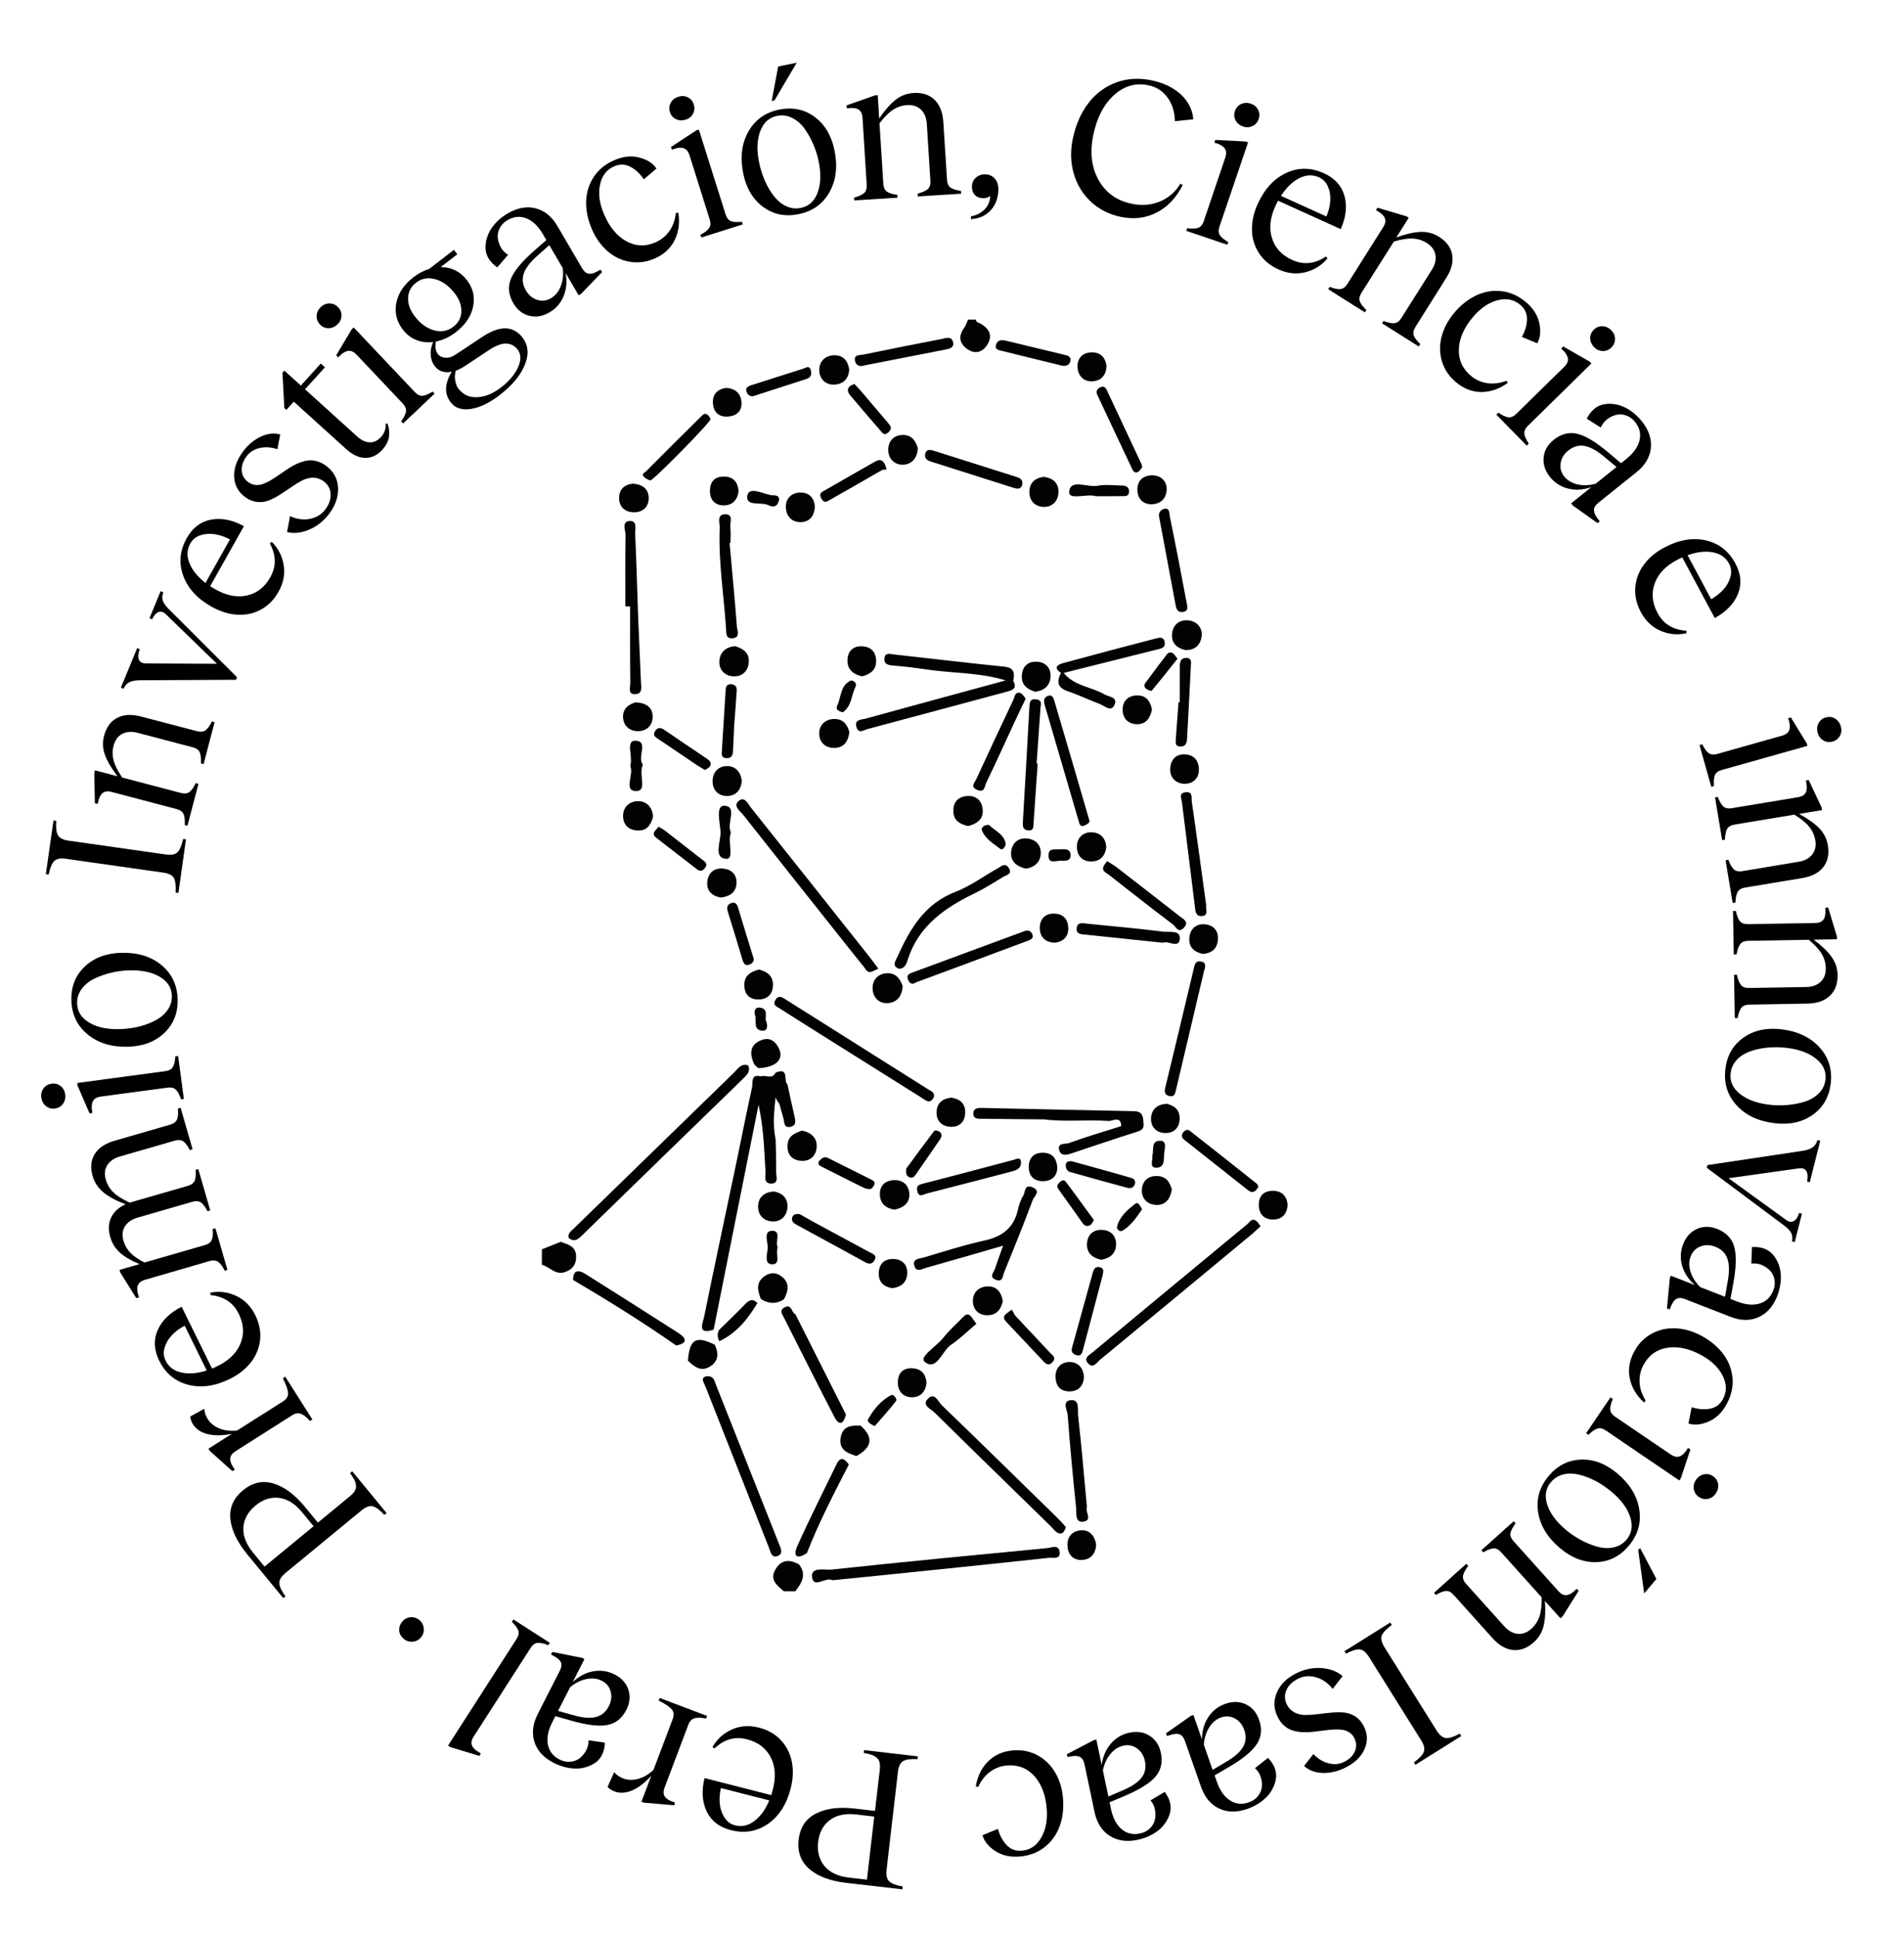 <svg xml:space="preserve" style="enable-background:new 0 0 495.32 503.9;" viewBox="0 0 495.32 503.9" y="0px" x="0px" xmlns:xlink="http://www.w3.org/1999/xlink" xmlns="http://www.w3.org/2000/svg" version="1.1">
<style type="text/css">
	.st0{fill:#010202;}
</style>
<g id="Capa_5">
</g>
<g id="Capa_1">
</g>
<g id="Capa_2">
</g>
<g id="Capa_3">
</g>
<g id="Capa_4">
	<g>
		<g>
			<path d="M146.87,330.92c-2.44,0.77-3.9-1.41-5.9-1.95c0-1.33,0-2.66,0-4c1.63-0.65,3.27-1.31,4.9-1.96
				c1.77,0.68,3.83,1.05,3.99,3.54C150.01,328.77,149,330.23,146.87,330.92z" class="st0"></path>
			<path d="M203.9,413.91c-1.71-1.5-3.75-2.94-2.2-5.64c1.52-2.64,3.72-2.73,6.18-1.33c2.05,2.66,0.68,4.84-0.99,6.97
				C205.9,413.91,204.9,413.91,203.9,413.91z" class="st0"></path>
			<path d="M253.84,83.13c0.12,0.82,0.84,0.8,1.38,1.12c2.13,1.27,3.08,3.1,1.64,5.39c-1.23,1.96-3.12,2.57-5.13,1.22
				c-2.13-1.44-2.51-3.37-0.92-5.57c0.46-0.64,0.69-1.44,1.03-2.16C252.51,83.13,253.17,83.13,253.84,83.13z" class="st0"></path>
			<path d="M185.65,345.85c-4.49,1.52-2.77-1.84-2.45-3.43c2.65-13.1,5.47-26.18,8.21-39.26
				c1.42-6.8,2.76-13.62,4.25-20.41c0.25-1.14-0.44-3.44,2.24-2.77c2.43,0.65,3.56,2.38,3.94,4.74c-0.42,3.89-0.89,7.78-0.06,11.68
				c0.06,2.82,0.18,5.64,0.13,8.45c-0.02,1.14,0.8,3.07-1.36,3.01c-2.01-0.05-1.34-1.96-1.41-3.14c-0.32-5.75-0.53-11.51-1.8-17.38
				C193.45,306.86,189.55,326.35,185.65,345.85z" class="st0"></path>
			<path d="M216.57,411.04c-1.67-1.01-4.86,2.25-5.31-0.74c-0.43-2.89,3.33-1.84,5.06-2.03
				c18.67-2.02,37.37-3.77,56.07-5.58c1.2-0.12,3-1.04,3.27,0.95c0.29,2.1-1.83,1.46-2.87,1.58c-14.87,1.62-29.75,3.13-44.63,4.66
				C224.36,410.28,220.56,410.65,216.57,411.04z" class="st0"></path>
			<path d="M194.63,277.13c0.67,1.53-0.26,2.43-1.25,3.39c-13.92,13.51-27.83,27.04-41.72,40.59
				c-1.11,1.08-2.08,2.17-3.71,0.92c-0.33-1.22,0.59-1.77,1.29-2.45c13.9-13.53,27.79-27.06,41.7-40.57
				C191.95,278.03,192.76,276.5,194.63,277.13z" class="st0"></path>
			<path d="M271.64,291.17c-5.31-0.05-10.63-0.08-15.94-0.16c-1.1-0.02-2.62,0.21-2.48-1.55
				c0.09-1.25,1.3-1.29,2.32-1.27c13.12,0.28,26.23,0.59,39.35,0.84c1.61,0.03,2.37,0.52,2.52,2.26c0.12,1.41,0.44,2.45-1.4,3.03
				c-5.84,1.82-11.62,3.83-17.42,5.74c-1.14,0.37-2.54,0.66-3-0.75c-0.71-2.15,1.57-1.65,2.41-1.96c4.5-1.63,9.11-2.99,13.68-4.43
				c-0.06-2.81-2.23-1.27-3.26-1.34C282.83,291.19,277.22,291.87,271.64,291.17z" class="st0"></path>
			<path d="M327.94,318.95c-0.77,0.71-1.45,1.4-2.19,2.01c-13.17,10.92-26.34,21.84-39.55,32.71
				c-0.87,0.72-1.86,2.52-3.24,0.85c-1.09-1.32,0.4-2.05,1.23-2.73c13.42-11.14,26.85-22.27,40.29-33.37
				c0.65-0.54,1.23-1.76,2.4-0.78C327.23,317.93,327.47,318.36,327.94,318.95z" class="st0"></path>
			<path d="M228.49,251.96c-0.62,0.28-1.21,0.63-1.84,0.82c-1.04,0.31-1.38-0.62-1.86-1.21
				c-2.61-3.23-5.2-6.49-7.78-9.75c-7.86-9.9-15.74-19.79-23.56-29.73c-0.83-1.05-2.77-2.37-1.39-3.66
				c1.61-1.52,2.52,0.67,3.36,1.73c10.37,13.01,20.7,26.04,31.04,39.08C226.96,249.88,227.44,250.55,228.49,251.96z" class="st0"></path>
			<path d="M260.95,324.02c-7.25,2.09-13.62,3.96-20.01,5.75c-1,0.28-2.44,1.23-3.02-0.36
				c-0.74-2.03,1.28-1.99,2.37-2.31c5.24-1.56,10.46-3.26,15.8-4.42c4.64-1.01,7.64-3.28,8.71-7.99c0.29-1.28,0.7-2.6,1.4-3.69
				c0.56-0.87,0.2-3.09,2.42-2.16c2.33,0.98,0.37,2.39,0.06,3.23c-2.35,6.35-4.92,12.62-7.46,18.9c-0.38,0.94-0.29,2.62-2.13,1.93
				c-1.87-0.7-0.61-1.85-0.28-2.82C259.41,328.27,260.08,326.47,260.95,324.02z" class="st0"></path>
			<path d="M277.3,397.21c-0.4,1.14-0.89,2.1-2.11,1.51c-0.71-0.34-1.22-1.11-1.81-1.69
				c-10.1-9.87-20.23-19.71-30.28-29.63c-0.92-0.91-3.25-1.81-1.84-3.42c1.84-2.1,2.8,0.63,3.75,1.55
				c10.05,9.68,20.01,19.46,29.99,29.22C275.82,395.55,276.56,396.42,277.3,397.21z" class="st0"></path>
			<path d="M243,285.22c-1,2.3-2.32,0.89-3.49,0.16c-8.57-5.36-17.12-10.74-25.68-16.12c-3.64-2.29-7.29-4.57-10.91-6.9
				c-0.74-0.48-2.01-0.85-1.24-2.18c0.86-1.5,1.83-0.76,2.86-0.11c12.32,7.78,24.66,15.54,36.98,23.32
				C242.18,283.8,243.08,284.08,243,285.22z" class="st0"></path>
			<path d="M162.69,157.75c0-6.16-0.06-12.31,0.05-18.47c0.02-1.3-1.08-3.54,0.94-3.75c2.24-0.23,1.5,2.16,1.56,3.43
				c0.34,7.14,0.5,14.3,0.77,21.45c0.21,5.65,0.51,11.3,0.73,16.95c0.05,1.27,0.5,3.05-1.37,3.2c-2.18,0.18-1.38-1.82-1.4-2.88
				c-0.09-6.65-0.05-13.3-0.05-19.95C163.52,157.75,163.11,157.75,162.69,157.75z" class="st0"></path>
			<path d="M263.58,177.07c1.16,2.14-0.31,2.49-1.89,2.91c-12.01,3.21-24,6.47-36.01,9.66
				c-0.94,0.25-2.35,1.33-2.87-0.49c-0.6-2.08,1.3-1.93,2.43-2.24c12.13-3.34,24.27-6.63,36.4-9.93
				C262.3,176.46,262.95,176.46,263.58,177.07z" class="st0"></path>
			<path d="M233.85,251.99c-1.88-0.77-0.94-1.92-0.39-3.14c3.26-7.21,7.05-13.77,15.09-16.86
				c3.83-1.47,7.24-4.03,10.87-6.04c0.92-0.51,2.01-1.7,2.99-0.22c1.1,1.66-0.67,1.89-1.5,2.4c-2.4,1.48-4.8,2.99-7.34,4.22
				c-7.8,3.77-14.59,8.47-17.42,17.26C235.83,250.62,235.48,251.94,233.85,251.99z" class="st0"></path>
			<path d="M313.21,252.63c-2.33,9.85-4.84,20.44-7.32,31.04c-0.21,0.88-0.41,1.63-1.51,1.45
				c-1.23-0.2-1.56-0.9-1.26-2.13c2.53-10.42,5.02-20.85,7.49-31.28c0.26-1.1,0.56-1.88,1.89-1.6
				C313.57,250.34,313.78,250.97,313.21,252.63z" class="st0"></path>
			<path d="M263.58,177.07c-0.65-0.02-1.3-0.05-1.94-0.07c-6.83-2.14-14.01-1.84-21-2.92c-2.79-0.43-5.6-0.73-8.41-0.97
				c-1.35-0.11-2.38-0.46-2.13-2c0.23-1.46,1.5-0.98,2.37-0.89c9.57,1.05,19.14,2.21,28.72,3.18
				C263.83,173.66,264.03,175.03,263.58,177.07z" class="st0"></path>
			<path d="M283.43,213.52c0.11,0.34-0.48,0.88-1.28,1.21c-1.19,0.49-1.32-0.42-1.56-1.24c-2.92-10-5.87-20-8.78-30
				c-0.27-0.95-0.44-2.05,0.83-2.49c1.17-0.41,1.46,0.66,1.66,1.35C277.31,192.49,280.26,202.66,283.43,213.52z" class="st0"></path>
			<path d="M220.07,367.94c-0.58,2.4-1.7,3.13-3.02,0.6c-4.48-8.61-8.8-17.31-13.19-25.96
				c-0.45-0.88-1.11-1.77,0.18-2.48c1.97-1.09,1.82,1.34,2.89,1.77C211.3,350.55,215.69,359.24,220.07,367.94z" class="st0"></path>
			<path d="M269.95,198.6c-0.35,5.14-0.7,10.28-1.07,15.41c-0.07,0.93,0.15,2.14-1.44,1.98
				c-1.36-0.14-1.41-1.06-1.35-2.14c0.59-9.95,1.16-19.9,1.7-29.85c0.07-1.26,0.1-2.34,1.85-2.08c1.56,0.23,1.1,1.33,1.04,2.25
				c-0.33,4.81-0.67,9.61-1.01,14.42C269.77,198.59,269.86,198.6,269.95,198.6z" class="st0"></path>
			<path d="M189.8,141.23c0.65,7.24,1.34,14.48,1.9,21.73c0.08,1.09,1,2.9-1.2,3.07c-1.73,0.13-1.55-1.39-1.62-2.48
				c-0.57-8.74-2-17.42-1.65-26.21c0.05-1.31-0.84-3.52,1.38-3.57c2.37-0.05,1.2,2.22,1.38,3.47c0.19,1.29,0.04,2.64,0.04,3.96
				C189.96,141.22,189.88,141.23,189.8,141.23z" class="st0"></path>
			<path d="M237.61,255.88c-0.81,0.06-1.16-0.47-1.4-1.1c-0.39-1,0.08-1.43,1.02-1.77c9.78-3.59,19.53-7.22,29.3-10.82
				c0.88-0.32,1.67-0.09,2.03,0.83c0.45,1.15-0.57,1.46-1.27,1.72c-9.59,3.6-19.2,7.15-28.8,10.72
				C238.19,255.56,237.91,255.74,237.61,255.88z" class="st0"></path>
			<path d="M313.8,235.56c-0.27,0.99,0.75,2.6-1.16,2.72c-1.59,0.1-1.65-1.24-1.79-2.43
				c-1.11-9.04-2.23-18.09-3.36-27.13c-0.14-1.08-0.94-2.44,0.97-2.65c1.94-0.22,1.45,1.5,1.58,2.44
				C311.35,217.52,312.56,226.55,313.8,235.56z" class="st0"></path>
			<path d="M282.76,392.01c-0.54,1.16,1.63,3.58-1.1,3.81c-2.02,0.17-1.57-2.19-1.71-3.51
				c-0.82-8.05-1.6-16.11-2.19-24.18c-0.09-1.3-1.68-3.83,1-3.94c2.18-0.09,1.54,2.58,1.7,3.98
				C281.35,376.04,282.01,383.95,282.76,392.01z" class="st0"></path>
			<path d="M276.01,175.01c-2.12-1.37-0.85-2.14,0.58-2.53c7.97-2.18,15.97-4.3,23.97-6.37
				c0.87-0.23,2.15-0.61,2.42,0.85c0.31,1.67-1.15,1.77-2.22,2.04c-8.01,2.03-16.03,4.03-24.05,6.04
				C276.47,175.52,276.23,175.54,276.01,175.01z" class="st0"></path>
			<path d="M265.61,302.69c-0.22,1.58-1.68,1.82-2.89,2.15c-7.16,1.9-14.33,3.72-21.5,5.57
				c-1.02,0.26-2.25,1.26-2.62-0.75c-0.26-1.4,0.66-1.56,1.69-1.82c7.81-2.01,15.61-4.06,23.4-6.15
				C264.68,301.41,265.65,300.79,265.61,302.69z" class="st0"></path>
			<path d="M302.52,245.22c-6.8-0.71-13.4-1.39-19.99-2.09c-1.11-0.12-2.62-0.03-2.43-1.72
				c0.19-1.7,1.68-1.25,2.77-1.14c6.6,0.65,13.2,1.25,19.78,2.07c1.58,0.2,4.58-0.51,4.27,1.98
				C306.61,246.78,303.86,244.58,302.52,245.22z" class="st0"></path>
			<path d="M266.83,181.73c-1.05,2.2-1.92,3.98-2.76,5.79c-2.51,5.41-4.96,10.84-7.56,16.21
				c-0.37,0.76-0.31,2.55-2.25,1.75c-1.93-0.8-0.72-1.89-0.32-2.74c3.18-6.92,6.43-13.82,9.68-20.71c0.38-0.81,0.42-2.22,1.83-1.76
				C266.06,180.47,266.47,181.33,266.83,181.73z" class="st0"></path>
			<path d="M209.91,403.98c-2.44,1.64-3.74,0.97-2.51-1.79c3.22-7.19,6.79-14.23,10.23-21.33
				c1.1-2.28,2.16-1.27,3.2,0.07C216.93,388.49,213.02,396.04,209.91,403.98z" class="st0"></path>
			<path d="M301.57,134.59c-0.31-0.88,0.19-2.08,1.45-2.27c1.34-0.2,1.16,1.38,1.33,2.17
				c1.53,7.44,2.97,14.9,4.37,22.37c0.17,0.88,0.55,2.1-0.96,2.32c-1.25,0.19-1.71-0.59-1.91-1.7
				C304.47,150.01,303.06,142.54,301.57,134.59z" class="st0"></path>
			<path d="M265.97,125.83c-0.21,1.41-1.17,1.43-2.21,1.09c-7.24-2.29-14.46-4.61-21.7-6.89
				c-1.16-0.37-1.68-1.12-1.3-2.22c0.35-1.03,1.36-0.82,2.11-0.58c7.24,2.27,14.47,4.6,21.71,6.88
				C265.47,124.39,266.03,124.82,265.97,125.83z" class="st0"></path>
			<path d="M288.01,223.99c1.15,0.73,1.86,1.12,2.5,1.61c5.48,4.24,10.96,8.49,16.42,12.77
				c0.97,0.76,2.55,1.43,0.98,3.02c-1.4,1.42-2.05-0.38-2.71-0.88c-5.67-4.26-11.24-8.67-16.83-13.04c-0.62-0.48-1.59-0.81-1.39-1.8
				C287.08,225.09,287.62,224.59,288.01,223.99z" class="st0"></path>
			<path d="M224.77,95.07c-1.06,0.38-2.03,0.02-2.31-1.07c-0.47-1.83,1.21-1.58,2.15-1.77
				c6.8-1.41,13.61-2.76,20.43-4.07c1.04-0.2,2.43-0.84,2.89,0.8c0.36,1.26-0.6,1.69-1.67,1.9
				C239.12,92.25,231.98,93.65,224.77,95.07z" class="st0"></path>
			<path d="M297.15,121.52c-0.29,0.34-0.6,0.95-1.1,1.24c-0.72,0.42-1.22-0.13-1.52-0.77
				c-3.04-6.44-6.08-12.87-9.09-19.33c-0.42-0.9,0-1.59,0.9-1.96c0.78-0.32,1.25,0.06,1.57,0.73c3.03,6.44,6.05,12.89,9.07,19.34
				C297.05,120.91,297.06,121.09,297.15,121.52z" class="st0"></path>
			<path d="M327.36,308.73c-0.68,1.14-1.42,1.87-2.75,0.81c-5.44-4.32-10.9-8.61-16.35-12.92
				c-0.69-0.55-1.13-1.14-0.46-2.06c0.48-0.66,1.17-0.85,1.69-0.45c5.87,4.58,11.69,9.21,17.52,13.84
				C327.21,308.12,327.26,308.48,327.36,308.73z" class="st0"></path>
			<path d="M208.01,315.8c1.03,0.58,2.31,1.32,3.61,2.03c4.81,2.61,9.63,5.19,14.44,7.81c0.8,0.44,2.12,0.72,1.5,2.05
				c-0.44,0.94-1.26,1.32-2.44,0.66c-5.94-3.3-11.94-6.5-17.9-9.77c-0.71-0.39-1.46-0.93-1.11-1.95
				C206.36,315.92,206.95,315.68,208.01,315.8z" class="st0"></path>
			<path d="M184.85,109.02c-0.08,0.92-14.96,16.03-15.65,15.93c-0.59-0.09-1.22-0.47-1.66-0.9
				c-0.79-0.77,0.23-1.15,0.57-1.49c4.66-4.71,9.37-9.39,14.09-14.04c0.53-0.53,1.12-1.37,2.01-0.51
				C184.53,108.32,184.71,108.78,184.85,109.02z" class="st0"></path>
			<path d="M286.72,332.22c-1.63,6.19-3.33,12.6-5.02,19.02c-0.23,0.87-0.61,1.59-1.67,1.26
				c-0.85-0.27-1.45-0.83-1.17-1.85c1.8-6.56,3.61-13.11,5.44-19.66c0.23-0.81,0.64-1.64,1.7-1.39
				C287.53,329.94,286.91,331.05,286.72,332.22z" class="st0"></path>
			<path d="M306.92,182.65c0-3.16-0.01-6.32,0.01-9.48c0.01-1.08,0.3-2.02,1.62-2.04c1.57-0.02,1.29,1.22,1.25,2.11
				c-0.3,6.31-0.66,12.62-0.99,18.93c-0.06,1.09-0.35,1.99-1.66,2.01c-1.57,0.02-1.31-1.15-1.25-2.08c0.2-3.15,0.46-6.3,0.7-9.46
				C306.71,182.65,306.82,182.65,306.92,182.65z" class="st0"></path>
			<path d="M275.66,94.96c-4.96-1.21-9.93-2.42-14.88-3.65c-0.9-0.23-2.17-0.35-1.61-1.79
				c0.42-1.08,1.38-1.18,2.47-0.91c4.96,1.22,9.93,2.37,14.89,3.59c0.89,0.22,2.23,0.37,1.93,1.68
				C278.14,95.31,276.89,95.33,275.66,94.96z" class="st0"></path>
			<path d="M230.66,122.16c-0.01-0.05-0.89-0.07-1.38,0.21c-4.41,2.54-8.82,5.09-13.26,7.58
				c-0.74,0.42-1.56,1.19-2.36-0.28c-0.77-1.42,0.23-1.72,0.99-2.17c4.27-2.47,8.56-4.9,12.84-7.34
				C228.84,119.38,229.97,119.27,230.66,122.16z" class="st0"></path>
			<path d="M191.01,188.46c-0.08,1.78-0.2,4.43-0.33,7.08c-0.06,1.2-0.69,1.81-1.91,1.65c-1.18-0.16-1.02-1.1-0.98-1.9
				c0.32-5.29,0.67-10.58,0.99-15.87c0.06-0.99,0.49-1.54,1.52-1.44c0.98,0.1,1.43,0.72,1.36,1.68
				C191.49,182.31,191.28,184.96,191.01,188.46z" class="st0"></path>
			<path d="M234.83,256.56c-0.2,2.64-1.52,4.13-3.71,4.35c-2.32,0.24-3.91-1.32-4.1-3.48
				c-0.21-2.44,1.32-4.21,3.82-4.29C233.12,253.08,234.29,254.76,234.83,256.56z" class="st0"></path>
			<path d="M278.76,302.04c5.24,1.45,10.49,2.88,15.71,4.41c0.49,0.14,1.08,0.77,0.75,1.61
				c-0.39,0.99-1.2,1.12-2.03,0.89c-4.93-1.33-9.86-2.7-14.78-4.08c-0.96-0.27-1.21-1.1-1.14-1.96
				C277.36,302.07,278.09,302.05,278.76,302.04z" class="st0"></path>
			<path d="M196.16,102.98c-0.96,0.27-1.6-0.18-1.92-1.02c-0.39-1.02,0.26-1.46,1.13-1.74
				c4.54-1.44,9.08-2.9,13.63-4.34c0.69-0.22,1.55-0.92,1.92,0.42c0.3,1.1,0.05,1.9-1.15,2.28
				C205.22,100.04,200.69,101.51,196.16,102.98z" class="st0"></path>
			<path d="M266.9,225.94c-2.28-0.48-3.93-1.77-3.88-3.98c0.06-2.39,1.62-4.12,4.21-3.86c2.2,0.22,3.69,1.76,3.52,4.06
				C270.58,224.39,269.03,225.61,266.9,225.94z" class="st0"></path>
			<path d="M191.18,168.08c2.1,0.58,3.75,1.69,3.62,4.05c-0.15,2.53-1.83,4.02-4.28,3.78c-2.18-0.22-3.6-1.92-3.36-4.17
				C187.38,169.56,188.9,168.28,191.18,168.08z" class="st0"></path>
			<path d="M271.41,124.05c2.53,0.19,3.95,1.65,3.95,3.8c0.01,2.41-1.58,4.19-4.08,3.99c-2.1-0.17-3.58-1.63-3.48-4.04
				C267.89,125.4,269.38,124.36,271.41,124.05z" class="st0"></path>
			<path d="M192.98,203.18c-0.22,2.2-1.39,3.75-3.66,3.86c-2.3,0.12-3.84-1.41-3.94-3.57c-0.11-2.38,1.32-4.24,3.85-4.2
				C191.4,199.31,192.74,200.83,192.98,203.18z" class="st0"></path>
			<path d="M220.92,96.15c-0.15,2.4-1.55,3.74-3.74,3.89c-2.32,0.16-3.92-1.41-4.05-3.52c-0.14-2.4,1.49-4.11,3.98-4.12
				C219.37,92.39,220.64,93.92,220.92,96.15z" class="st0"></path>
			<path d="M263.23,340.64c0.37,0.64,0.62,1.3,1.07,1.78c2.94,3.17,5.93,6.28,8.87,9.45c0.59,0.64,1.69,1.2,0.68,2.38
				c-0.93,1.08-1.63,0.68-2.41-0.16c-3.18-3.4-6.39-6.77-9.57-10.16c-0.58-0.62-1.08-1.31-0.24-2.09
				C261.95,341.55,262.34,341.31,263.23,340.64z" class="st0"></path>
			<path d="M238.78,116.56c-0.16,2.7-1.65,4.19-3.71,4.31c-2.45,0.14-4.08-1.65-4-4.05c0.07-2.11,1.47-3.69,3.85-3.68
				C237.34,113.15,238.24,114.86,238.78,116.56z" class="st0"></path>
			<path d="M251.84,214.87c-1.95-0.46-3.73-1.31-3.83-3.74c-0.09-2.29,1.07-3.83,3.42-4.06
				c2.66-0.26,4.13,1.35,4.23,3.77C255.77,213.11,254.09,214.32,251.84,214.87z" class="st0"></path>
			<path d="M308.39,169.1c-2.04-0.44-3.6-1.68-3.5-3.97c0.11-2.52,1.86-4.02,4.3-3.76c2.14,0.23,3.7,1.9,3.41,4.16
				C312.33,167.61,311,169.16,308.39,169.1z" class="st0"></path>
			<path d="M201.38,309.92c2.13,0.41,3.56,1.71,3.48,3.99c-0.08,2.26-1.59,3.85-3.78,3.81
				c-2.42-0.04-4.04-1.74-3.85-4.24C197.4,311.27,198.97,310.04,201.38,309.92z" class="st0"></path>
			<path d="M220.96,190.45c-0.33,2.61-1.56,4.04-3.84,4.09c-2.57,0.05-4.11-1.62-4-4c0.1-2.15,1.8-3.56,4.04-3.53
				C219.45,187.04,220.53,188.65,220.96,190.45z" class="st0"></path>
			<path d="M232.72,314.64c-2.06-0.28-3.64-1.39-3.81-3.66c-0.17-2.27,1.07-3.81,3.4-4c2.56-0.21,4.18,1.28,4.26,3.71
				C236.64,312.9,235.03,314.19,232.72,314.64z" class="st0"></path>
			<path d="M254,344.33c-2.25,1.9-4.27,3.9-6.59,5.47c-2.38,1.61-3.69,6.89-6.82,4.47c-1.66-1.28,3.09-4.09,4.81-6.3
				c1.52-1.96,3.44-3.6,5.16-5.4c0.5-0.52,1.06-0.93,1.7-0.47C252.73,342.43,253.01,343.02,254,344.33z" class="st0"></path>
			<path d="M203.91,337.99c-2.01,1.27-4,1.16-5.97-0.11c-0.9-2.26-1.37-4.43,1.14-6.05c1.4-0.9,2.81-0.86,4.12,0.1
				C205.58,333.67,205.11,335.8,203.91,337.99z" class="st0"></path>
			<path d="M299.14,131.17c-1.84-0.19-3.21-1.45-3.25-3.73c-0.05-2.66,1.76-3.88,4.11-3.79
				c2.24,0.09,3.68,1.76,3.49,3.95C303.31,129.65,302.03,131.24,299.14,131.17z" class="st0"></path>
			<path d="M201,284.03c-1.03-1.35-2.07-2.69-3.1-4.04c1.26-0.51,3.03,0.93,3.9-1.03c0,0,0.08,0,0.08,0
				c3.52-1.39,1.84,2.21,2.98,3.11c0.6,2.75,1.16,5.51,1.81,8.24c0.29,1.22,0.56,2.45-1.01,2.79c-1.78,0.39-1.58-1.18-1.86-2.23
				c-0.34-1.28-0.72-2.56-1.08-3.84C201.88,286.19,201.67,284.98,201,284.03z" class="st0"></path>
			<path d="M285.09,129.07c-2.21-0.75-7.12,1.14-6.95-1.13c0.26-3.49,4.74-1.09,7.35-1.58c2.07-0.39,4.27-0.1,6.41-0.06
				c1.09,0.02,1.95,0.46,1.81,1.74c-0.12,1.16-1.12,1-1.88,1.01C289.69,129.1,287.55,129.07,285.09,129.07z" class="st0"></path>
			<path d="M169.91,212.32c-0.5,1.98-1.39,3.73-3.83,3.71c-2.57-0.02-4.09-1.54-3.98-4.03c0.1-2.26,1.85-3.65,3.99-3.6
				C168.25,208.44,169.64,209.93,169.91,212.32z" class="st0"></path>
			<path d="M287.79,220.42c-0.26,1.98-1.31,3.53-3.65,3.65c-2.65,0.14-4.01-1.55-3.99-3.93
				c0.02-2.2,1.61-3.73,3.83-3.66C286.1,216.55,287.65,217.8,287.79,220.42z" class="st0"></path>
			<path d="M208.61,294.09c2.64,0.51,3.95,2.06,3.85,4.2c-0.09,2.15-1.54,3.76-3.86,3.67c-2.51-0.1-3.92-1.65-3.72-4.23
				C205.08,295.31,207.01,294.68,208.61,294.09z" class="st0"></path>
			<path d="M197.25,277.84c-0.34-0.32-0.68-0.64-1.03-0.96c-1.24-2.76-1.31-5.21,2.05-6.4
				c2.06-0.73,3.51,0.46,4.35,2.21C204.02,275.6,201.83,277.66,197.25,277.84z" class="st0"></path>
			<path d="M313.03,248.13c-2.3-0.39-3.73-1.73-3.64-3.93c0.09-2.42,1.65-4.04,4.16-3.77c2.15,0.24,3.51,1.69,3.29,4.08
				C316.62,246.82,315.19,247.91,313.03,248.13z" class="st0"></path>
			<path d="M304.85,309.37c-0.41,2.6-1.72,4.09-3.93,4.05c-2.43-0.05-4.07-1.65-3.85-4.14
				c0.19-2.14,1.66-3.49,4.04-3.38C303.57,306.02,304.34,307.71,304.85,309.37z" class="st0"></path>
			<path d="M286.49,327.68c-2.23-0.45-3.74-1.7-3.72-3.96c0.03-2.5,1.61-3.99,4.13-3.8c2.27,0.17,3.58,1.78,3.44,4.01
				C290.2,326.17,288.63,327.35,286.49,327.68z" class="st0"></path>
			<path d="M183.39,200.29c-0.7-0.42-1.41-0.82-2.09-1.27c-3.28-2.2-6.54-4.41-9.81-6.63
				c-0.78-0.53-1.87-0.99-1.05-2.25c0.69-1.05,1.48-0.92,2.46-0.24c3.65,2.53,7.35,4.98,11.03,7.47c0.72,0.49,1.3,1.11,0.72,2.01
				C184.42,199.76,183.89,199.95,183.39,200.29z" class="st0"></path>
			<path d="M281.99,358.38c-0.21,1.98-1.29,3.5-3.7,3.54c-2.42,0.04-3.63-1.38-3.7-3.73c-0.07-2.43,1.5-3.9,3.61-3.91
				C280.28,354.28,281.91,355.63,281.99,358.38z" class="st0"></path>
			<path d="M224.33,175.92c-2.2-0.42-3.78-1.62-3.86-3.86c-0.08-2.44,1.25-4.09,3.87-3.95
				c2.27,0.12,3.57,1.51,3.58,3.84C227.95,174.33,226.35,175.35,224.33,175.92z" class="st0"></path>
			<path d="M269.27,179.93c-1.99-0.65-3.55-1.69-3.45-4.11c0.1-2.36,1.47-3.74,3.71-3.7c2.47,0.04,3.99,1.62,3.75,4.14
				C273.06,178.43,271.55,179.7,269.27,179.93z" class="st0"></path>
			<path d="M196.09,249.42c0.11,0.32-0.17,1.07-1.02,1.43c-1.33,0.57-1.69-0.43-1.98-1.41
				c-1.24-4.08-2.44-8.18-3.73-12.25c-0.36-1.13-0.24-1.95,0.95-2.31c1.02-0.31,1.43,0.35,1.7,1.22
				C193.29,240.35,194.6,244.59,196.09,249.42z" class="st0"></path>
			<path d="M197.44,252.19c2.05,0.53,3.64,1.56,3.64,3.93c0,2.29-1.23,3.76-3.54,3.85c-2.58,0.11-3.97-1.37-3.91-3.93
				C193.68,253.7,195.37,252.72,197.44,252.19z" class="st0"></path>
			<path d="M287.85,95.17c-0.06,2.32-1.29,3.83-3.54,4.01c-2.32,0.19-3.82-1.35-3.99-3.55
				c-0.17-2.24,1.13-3.86,3.5-3.97C286.1,91.56,287.53,92.78,287.85,95.17z" class="st0"></path>
			<path d="M274.52,245.21c-2.51-0.03-3.92-1.37-4.02-3.62c-0.09-2.21,1.11-3.91,3.52-3.95
				c2.26-0.04,3.77,1.18,3.88,3.59C278.02,243.62,276.69,244.86,274.52,245.21z" class="st0"></path>
			<path d="M171.32,215.03c0.69,0.43,1.29,0.74,1.81,1.14c3.15,2.44,6.27,4.91,9.43,7.34c0.81,0.62,1.73,1.14,0.79,2.34
				c-0.61,0.79-1.29,0.84-2.06,0.24c-3.54-2.74-7.1-5.46-10.63-8.22c-0.54-0.42-0.84-1.03-0.29-1.7
				C170.67,215.78,171,215.4,171.32,215.03z" class="st0"></path>
			<path d="M276.01,175.01c0.24-0.03,0.47-0.03,0.71,0.03c2.71,3.41,7.14,3.57,10.59,5.57
				c1.16,0.67,3.49,0.69,2.65,2.67c-0.9,2.1-2.56,0.33-3.8-0.13c-2.79-1.04-5.48-2.38-8.31-3.32
				C275.09,178.91,274.83,177.31,276.01,175.01z" class="st0"></path>
			<path d="M211.98,131.67c-0.07,2.51-1.37,4.06-3.54,4.15c-2.49,0.11-4.03-1.67-4.01-4.06
				c0.02-2.19,1.58-3.65,3.84-3.64C210.56,128.12,211.79,129.56,211.98,131.67z" class="st0"></path>
			<path d="M192.14,127.61c-0.21,2.44-1.63,3.84-3.83,3.85c-2.25,0.01-3.65-1.39-3.62-3.82c0.03-2.4,1.24-3.7,3.68-3.68
				C190.79,124,191.9,125.41,192.14,127.61z" class="st0"></path>
			<path d="M247.56,285.51c2.23,0.38,3.63,1.6,3.53,3.98c-0.1,2.37-1.5,3.72-3.83,3.6c-2.29-0.12-3.7-1.56-3.61-3.89
				C243.73,286.87,245.25,285.71,247.56,285.51z" class="st0"></path>
			<path d="M222.81,378.73c-2.42-0.75-4.69-1.66-4.1-4.88c0.54-2.97,2.8-3.12,5.17-3.03
				C227.44,373.98,226.72,376.57,222.81,378.73z" class="st0"></path>
			<path d="M275.05,303.89c-0.11,2.07-1.46,3.35-3.75,3.35c-2.33,0-3.68-1.37-3.67-3.73c0.01-2.37,1.37-3.7,3.71-3.67
				C273.66,299.88,274.95,301.2,275.05,303.89z" class="st0"></path>
			<path d="M241.03,359.61c-0.21,2.57-1.76,3.9-3.9,3.84c-2.2-0.06-3.63-1.59-3.56-3.96c0.07-2.36,1.34-3.7,3.79-3.58
				C239.74,356.03,240.84,357.49,241.03,359.61z" class="st0"></path>
			<path d="M164.53,125.82c2.76,0.1,4.2,1.53,4.23,3.65c0.04,2.44-1.63,3.92-4.14,3.77c-2.26-0.14-3.62-1.6-3.56-3.86
				C161.12,127.03,162.74,126.03,164.53,125.82z" class="st0"></path>
			<path d="M311.89,200.42c-0.1,2.18-1.63,3.46-3.74,3.45c-2.15-0.02-3.76-1.51-3.73-3.76c0.03-2.4,1.43-4.09,4.02-3.87
				C310.64,196.43,311.93,197.83,311.89,200.42z" class="st0"></path>
			<path d="M334.98,313.35c-0.14,2.32-1.33,3.8-3.67,3.86c-2.31,0.06-3.76-1.26-3.83-3.64
				c-0.07-2.35,1.15-3.8,3.57-3.82C333.38,309.73,334.72,311,334.98,313.35z" class="st0"></path>
			<path d="M260.88,338.41c-0.44,2.12-1.54,3.62-3.85,3.7c-2.35,0.09-3.84-1.39-3.93-3.51c-0.11-2.42,1.53-3.99,4-3.99
				C259.39,334.62,260.5,336.22,260.88,338.41z" class="st0"></path>
			<path d="M187.47,233.46c-2.23-0.4-3.69-1.76-3.48-4.05c0.2-2.19,1.62-3.67,4.04-3.49c2.35,0.18,3.72,1.66,3.57,3.94
				C191.45,232.18,189.74,233.23,187.47,233.46z" class="st0"></path>
			<path d="M165.35,182.69c2.83,0.13,4.41,1.38,4.44,3.64c0.03,2.2-1.38,3.81-3.73,3.85c-2.29,0.04-3.88-1.38-3.98-3.63
				C161.99,184.24,163.7,183.13,165.35,182.69z" class="st0"></path>
			<path d="M285.17,401.77c-0.12,2.29-1.36,3.82-3.54,3.99c-2.18,0.16-3.73-1.11-3.92-3.44
				c-0.21-2.56,1.24-4.18,3.64-4.27C283.56,397.97,284.81,399.58,285.17,401.77z" class="st0"></path>
			<path d="M188.89,100.9c2.18,0.13,3.73,1.2,3.99,3.51c0.26,2.41-1.11,3.73-3.41,3.94c-2.37,0.21-3.83-1.07-4-3.37
				C185.28,102.72,186.47,101.26,188.89,100.9z" class="st0"></path>
			<path d="M190.15,216.53c-0.96,2.4,1,7.04-1.26,6.87c-3.41-0.26-1.31-4.58-1.45-7.05c-0.13-2.34-1.35-6.95,1.05-6.77
				C191.95,209.82,188.91,214.21,190.15,216.53z" class="st0"></path>
			<path d="M232.1,335.08c-2.27-0.39-3.58-1.62-3.49-4.01c0.09-2.44,1.59-3.67,3.84-3.59c2.26,0.08,3.71,1.48,3.56,3.87
				C235.86,333.68,234.33,334.81,232.1,335.08z" class="st0"></path>
			<path d="M299.68,184.55c-0.45,2.16-1.47,3.83-3.86,3.82c-2.34-0.01-3.76-1.52-3.77-3.75
				c-0.01-2.23,1.33-3.67,3.74-3.73C298.29,180.84,299.22,182.46,299.68,184.55z" class="st0"></path>
			<path d="M303.53,287.11c2.1,0.5,3.48,1.65,3.34,4.08c-0.14,2.47-1.78,3.62-3.92,3.52c-2.23-0.1-3.68-1.75-3.51-4
				C299.6,288.51,301.13,287.23,303.53,287.11z" class="st0"></path>
			<path d="M222.26,99.86c0.59,0.64,1.16,1.2,1.68,1.81c2.35,2.75,4.69,5.5,7.02,8.26c0.64,0.75,1.3,1.42,0.22,2.46
				c-1.2,1.16-1.7,0.11-2.29-0.56c-2.59-2.97-5.15-5.96-7.69-8.98c-0.53-0.63-0.92-1.44-0.3-2.22
				C221.18,100.29,221.7,100.17,222.26,99.86z" class="st0"></path>
			<path d="M167.25,198.87c-1.22,2.53,1.24,6.87-1.71,6.9c-3.4,0.04-0.67-4.19-1.52-6.37c-0.06-0.14-0.04-0.34,0-0.49
				c0.61-2.17-1.3-6.35,1.29-6.25C168.88,192.81,165.62,197.05,167.25,198.87z" class="st0"></path>
			<path d="M224.65,308.93c-2.95-1.47-7.06-3.5-11.14-5.58c-0.63-0.32-0.86-0.93-0.23-1.56
				c0.61-0.61,1.25-1.04,2.17-0.57c3.65,1.84,7.31,3.68,10.98,5.5c0.78,0.39,1.52,0.75,0.83,1.77
				C226.92,308.98,226.76,309.79,224.65,308.93z" class="st0"></path>
			<path d="M235.77,303.95c2.15-2.92,4.67-6.38,7.26-9.79c0.14-0.19,0.99-0.06,1.33,0.17c0.85,0.61,0.64,1.39,0.11,2.15
				c-2.08,3.01-4.14,6.03-6.23,9.02c-0.37,0.53-0.83,1.08-1.64,0.72C235.92,305.94,235.56,305.46,235.77,303.95z" class="st0"></path>
			<path d="M284.56,317.33c-0.29,0.47-0.44,0.97-0.78,1.22c-0.75,0.53-1.51,0.5-2.11-0.35
				c-2.1-2.97-4.19-5.93-6.32-8.88c-0.49-0.67-0.33-1.12,0.19-1.67c0.52-0.54,1.2-0.94,1.65-0.34
				C279.69,310.59,282.09,313.95,284.56,317.33z" class="st0"></path>
			<path d="M187.14,348.86c-0.53-0.93-0.57-1.89-0.13-2.87c2.17-2.13,4.39-4.23,6.5-6.42c1.09-1.14,2.05-2.11,3.54-0.63
				C194.56,343.05,191.66,346.76,187.14,348.86z" class="st0"></path>
			<path d="M306.32,171.35c-2.23,2.79-4.43,5.58-6.7,8.31c-0.11,0.14-0.84-0.14-1.21-0.34
				c-0.66-0.36-0.92-1.01-0.48-1.62c1.82-2.51,3.71-4.97,5.58-7.44c0.46-0.6,1.08-0.73,1.69-0.28
				C305.54,170.23,305.77,170.65,306.32,171.35z" class="st0"></path>
			<path d="M227.56,370.95c-1.06-0.51-2.13-1.07-1.71-1.82c1.42-2.54,3.3-4.8,5.89-6.2c0.77-0.41,1.7,1.03,1.38,1.45
				C231.37,366.69,229.39,368.82,227.56,370.95z" class="st0"></path>
			<path d="M202.7,129.94c-0.39,1.91-1.42,2.11-2.93,1.42c-1.88-0.87-5.9,0.48-5.34-2.5c0.44-2.33,3.93-0.5,6.04-0.08
				C201.29,128.95,202.61,128.55,202.7,129.94z" class="st0"></path>
			<path d="M219.26,185.28c-1.14-0.27-1.94-0.75-1.47-1.73c1.06-2.22,0.8-5.21,3.44-6.48c0.6-0.29,1.81,0.58,1.35,1.5
				C221.46,180.82,221.55,183.75,219.26,185.28z" class="st0"></path>
			<path d="M297.1,314.58c-1.48,2.07-2.87,4.32-5.25,5.61c-0.5,0.27-1.43-0.41-1.25-1.13c0.68-2.68,2.74-4.4,4.78-5.97
				C296.09,312.54,296.69,313.72,297.1,314.58z" class="st0"></path>
			<path d="M257.28,214.57c1.4,1.46,3.81,2.28,4.33,4.77c0.12,0.57-0.68,2.01-1.39,1.46c-1.78-1.37-3.9-2.58-4.78-4.79
				C255.17,215.34,255.94,214.5,257.28,214.57z" class="st0"></path>
			<path d="M299.78,300.62c0.43-1.39-0.42-3.77,1.87-3.89c1.95-0.11,1.39,1.88,1.23,3.07c-0.2,1.51,0.31,3.83-1.93,3.93
				C298.83,303.82,299.95,301.82,299.78,300.62z" class="st0"></path>
			<path d="M202.33,324.45c-0.66,1.54,0.87,4.4-1.37,4.41c-2.38,0.02-1.26-2.84-1.24-4.37
				c0.02-1.51-1.19-4.35,1.18-4.35C203.34,320.14,201.57,323.02,202.33,324.45z" class="st0"></path>
			<path d="M275.35,220.92c1.24,0.1,3.05-0.46,3.16,1.41c0.11,1.97-1.81,1.47-2.99,1.57c-1.16,0.09-2.87,0.75-2.75-1.55
				C272.86,220.53,274.3,221.06,275.35,220.92z" class="st0"></path>
			<path d="M199.39,265.82c0.44,1.4,0.07,2.44-1.16,2.28c-2.43-0.31-1.31-2.58-1.79-3.96c-0.35-1-0.11-2.21,1.24-2.04
				C200.2,262.41,198.72,264.78,199.39,265.82z" class="st0"></path>
			<path d="M183.8,357.98c1.92-0.07,1.99,1.06,2.35,1.95c5.49,13.87,10.99,27.74,16.49,41.62
				c0.43,1.08,1.15,2.53-0.15,3.11c-1.81,0.82-2.04-1.03-2.5-2.21c-5.47-13.88-10.93-27.77-16.41-41.65
				C183.13,359.64,182.09,358.37,183.8,357.98z" class="st0"></path>
			<path d="M149.07,332.92c0.05-2.63,1.42-2.67,3.21-1.55c8.07,5.09,16.14,10.19,24.17,15.34
				c2.14,1.37,2.55,2.66-0.53,3.28C167.22,343.91,158.22,338.31,149.07,332.92z" class="st0"></path>
			<path d="M178.96,353.94c0.43-5.62,2.06-6.59,7-4.15c0.96,2.11,1.07,4.09-1.08,5.55
				C182.45,356.98,180.67,355.56,178.96,353.94z" class="st0"></path>
		</g>
	</g>
</g>
<g id="Capa_6">
	<g>
		<path d="M64.36,404.35c-2.66-3.24-4.14-6.32-4.43-9.25c-0.29-2.93,0.81-5.42,3.3-7.46c2.46-2.03,5.11-2.61,7.93-1.76
			c2.82,0.85,5.56,2.89,8.21,6.12l3.33,4.05l8.3-6.83c0.6-0.5,1.04-0.97,1.3-1.42c0.27-0.45,0.37-0.92,0.32-1.42
			c-0.05-0.49-0.2-0.98-0.45-1.46c-0.24-0.48-0.61-1.07-1.11-1.75l0.57-0.47l8.94,10.87l-0.57,0.47c-1.18-1.27-2.19-2.01-3.02-2.23
			c-0.83-0.21-1.82,0.15-2.96,1.09l-19.77,16.27c-1.11,0.92-1.64,1.81-1.59,2.67s0.59,2,1.6,3.38l-0.57,0.47L64.36,404.35z
			 M78.6,393.37c-1.84-2.24-3.84-3.49-6-3.75c-2.16-0.26-4.19,0.4-6.11,1.98c-1.95,1.61-3.01,3.49-3.17,5.66
			c-0.16,2.17,0.68,4.37,2.52,6.61l2.98,3.62l12.76-10.5L78.6,393.37z"></path>
		<path d="M50.2,370.48c-0.39-0.62-0.63-1.29-0.71-2.02l3.66-2.02c0.04,0.92,0.34,1.82,0.91,2.71c0.67,1.06,1.67,1.86,3,2.41
			c1.33,0.54,2.86,0.73,4.6,0.55l11.97-7.59c0.92-0.58,1.35-1.3,1.31-2.17c-0.05-0.87-0.5-2.15-1.36-3.86l0.62-0.4l7.06,11.13
			l-0.62,0.4c-0.4-0.45-0.76-0.8-1.07-1.07c-0.31-0.27-0.66-0.5-1.06-0.7s-0.81-0.27-1.22-0.22c-0.42,0.05-0.86,0.23-1.34,0.53
			l-14.7,9.33c-0.75,0.47-1.18,1.01-1.32,1.61s0.03,1.3,0.48,2.12l0.67,1.05l-0.62,0.4l-5.86-5.24l-0.38-0.6l6.08-3.86
			c-2.45,0.47-4.55,0.49-6.29,0.06C52.27,372.59,51,371.74,50.2,370.48z"></path>
		<path d="M62.11,341.74c-1.43-2.91-3.88-4.53-7.34-4.87l-0.03-0.64c2.33-0.45,4.58-0.16,6.73,0.86c2.16,1.02,3.81,2.69,4.95,5.02
			c1.07,2.18,1.48,4.35,1.23,6.5c-0.25,2.16-1.07,4.1-2.44,5.83c-1.37,1.72-3.18,3.14-5.42,4.24c-3.84,1.89-7.45,2.39-10.84,1.52
			c-3.39-0.88-5.9-2.97-7.54-6.29c-1.37-2.79-1.5-5.43-0.39-7.94c1.11-2.5,3.19-4.53,6.24-6.06l7.9,16.06
			c0.2-0.06,0.5-0.19,0.91-0.39c3.2-1.44,5.34-3.43,6.42-5.95C63.59,347.09,63.45,344.47,62.11,341.74z M43.09,353.94
			c0.8,1.63,2.18,2.65,4.12,3.08c1.95,0.42,4.14,0.24,6.57-0.54l-5.73-11.65c-1.29,0.67-2.41,1.5-3.33,2.48
			c-0.93,0.98-1.56,2.06-1.9,3.25C42.47,351.75,42.56,352.87,43.09,353.94z"></path>
		<path d="M44.23,292.55c0.99-0.29,1.61-0.77,1.85-1.44c0.24-0.67,0.31-1.59,0.2-2.76l0.71-0.2l3.11,10.79l-0.71,0.21
			c-0.53-1.03-1.07-1.77-1.63-2.21c-0.56-0.44-1.34-0.51-2.33-0.23l-14.21,4.1c-1.55,0.45-2.65,1.21-3.32,2.28
			c-0.66,1.08-0.79,2.33-0.37,3.76c0.37,1.29,1.04,2.4,2.01,3.33c0.97,0.93,2.37,1.81,4.22,2.64l0.61-0.18l14.46-4.17
			c0.99-0.29,1.61-0.77,1.85-1.43c0.24-0.67,0.31-1.58,0.2-2.74l0.71-0.21l3.11,10.76l-0.71,0.2c-0.53-1.03-1.07-1.77-1.63-2.21
			c-0.56-0.44-1.34-0.52-2.33-0.23l-14.21,4.1c-1.55,0.45-2.65,1.21-3.32,2.28c-0.66,1.07-0.79,2.33-0.37,3.76
			c0.34,1.19,0.94,2.23,1.8,3.12c0.86,0.89,2.08,1.74,3.67,2.53l15.68-4.53c1-0.29,1.61-0.76,1.85-1.43
			c0.24-0.67,0.31-1.59,0.2-2.76l0.71-0.2l3.13,10.83l-0.71,0.21c-0.54-1.07-1.08-1.82-1.65-2.26c-0.56-0.44-1.34-0.51-2.33-0.23
			L37.7,332.9c-0.85,0.25-1.42,0.63-1.72,1.16c-0.3,0.53-0.36,1.26-0.17,2.2l0.35,1.2l-0.71,0.21l-4.15-6.67l-0.2-0.69l5.21-1.5
			c-2.1-0.84-3.77-1.81-5.03-2.91c-1.25-1.1-2.11-2.45-2.58-4.06c-0.56-1.92-0.49-3.63,0.2-5.12c0.69-1.49,1.95-2.65,3.78-3.47
			c-2.41-0.89-4.32-1.91-5.73-3.06s-2.36-2.58-2.85-4.29c-0.64-2.2-0.46-4.1,0.54-5.71c1-1.6,2.71-2.75,5.14-3.46L44.23,292.55z"></path>
		<path d="M16.96,284.62c0.13,0.96-0.06,1.79-0.57,2.49c-0.51,0.7-1.2,1.11-2.1,1.23c-0.89,0.12-1.67-0.09-2.35-0.64
			c-0.67-0.54-1.07-1.29-1.2-2.25c-0.12-0.89,0.08-1.68,0.6-2.37c0.52-0.69,1.21-1.09,2.09-1.2c0.88-0.12,1.65,0.09,2.33,0.61
			C16.44,283.02,16.84,283.73,16.96,284.62z M42.97,278.63c1.03-0.14,1.71-0.52,2.04-1.15c0.34-0.63,0.54-1.53,0.6-2.7l0.73-0.1
			l1.49,11.18l-0.73,0.1c-0.37-1.13-0.8-1.96-1.29-2.47c-0.49-0.52-1.25-0.71-2.27-0.57l-17.31,2.31c-0.87,0.12-1.5,0.41-1.87,0.89
			c-0.37,0.48-0.54,1.19-0.5,2.15l0.17,1.24l-0.73,0.1l-3.12-7.21l-0.09-0.71L42.97,278.63z"></path>
		<path d="M46.21,259.91c0.1,3.55-1.05,6.46-3.44,8.76c-2.4,2.29-5.55,3.49-9.47,3.6c-4.24,0.12-7.73-0.94-10.47-3.18
			c-2.74-2.24-4.16-5.2-4.26-8.88c-0.1-3.55,1.05-6.46,3.44-8.76c2.4-2.29,5.56-3.5,9.5-3.61c4.26-0.12,7.75,0.94,10.47,3.17
			C44.69,253.25,46.1,256.21,46.21,259.91z M44.71,259.06c-0.06-2.14-1.12-3.8-3.17-5c-2.05-1.2-4.71-1.75-7.97-1.66
			c-1.53,0.04-3.05,0.24-4.58,0.6c-1.53,0.36-2.98,0.87-4.36,1.52s-2.5,1.55-3.35,2.68c-0.85,1.13-1.26,2.4-1.22,3.8
			c0.06,2.12,1.11,3.79,3.16,5c2.05,1.22,4.67,1.78,7.88,1.69c1.22-0.04,2.45-0.16,3.68-0.37c1.23-0.21,2.46-0.55,3.68-1.01
			s2.29-1.01,3.21-1.66c0.92-0.64,1.67-1.45,2.24-2.42C44.47,261.28,44.74,260.22,44.71,259.06z"></path>
		<path d="M46.41,232.27l-0.73-0.1c0.11-1.73-0.03-2.98-0.42-3.74s-1.32-1.24-2.78-1.45l-25.35-3.6c-1.43-0.2-2.44,0.01-3.05,0.63
			c-0.6,0.63-1.08,1.78-1.42,3.46l-0.73-0.1l1.98-13.94l0.73,0.1c-0.14,1.68,0,2.9,0.4,3.67c0.4,0.77,1.32,1.25,2.75,1.46l25.35,3.6
			c1.46,0.21,2.49,0.01,3.07-0.61c0.58-0.61,1.06-1.75,1.44-3.43l0.73,0.1L46.41,232.27z"></path>
		<path d="M51.21,190.18c1,0.26,1.78,0.17,2.33-0.28s1.08-1.2,1.58-2.24l0.71,0.19l-2.87,10.91l-0.71-0.19
			c0.08-1.19,0-2.12-0.25-2.79c-0.25-0.67-0.88-1.14-1.88-1.4l-14.3-3.76c-1.56-0.41-2.9-0.32-4.02,0.27
			c-1.12,0.59-1.87,1.61-2.25,3.06c-0.34,1.28-0.34,2.56,0,3.84c0.34,1.28,1.08,2.77,2.24,4.46l15.22,4c1,0.26,1.78,0.17,2.33-0.28
			c0.55-0.45,1.08-1.21,1.58-2.27l0.71,0.19l-2.87,10.91l-0.71-0.19c0.08-1.19,0-2.11-0.26-2.78c-0.26-0.66-0.88-1.13-1.89-1.39
			L29,205.98c-0.85-0.22-1.54-0.18-2.07,0.13c-0.53,0.31-0.94,0.91-1.22,1.8l-0.32,1.21l-0.71-0.19l-0.15-7.86l0.18-0.69l5.86,1.54
			c-1.56-2.02-2.64-3.86-3.25-5.51c-0.61-1.65-0.69-3.32-0.25-5.01c0.59-2.23,1.72-3.79,3.4-4.67c1.68-0.88,3.74-1,6.19-0.36
			L51.21,190.18z"></path>
		<path d="M61.38,176.82l-25.27,0.13c-1.1,0.04-1.95,0.22-2.53,0.54c-0.59,0.32-1.08,0.87-1.46,1.67l-0.68-0.28l4.24-10.29
			l0.68,0.28c-0.43,1.13-0.51,2.02-0.24,2.68c0.27,0.66,0.87,1,1.8,1.02l18.52,0.09L43.18,159.8c-0.64-0.63-1.28-0.83-1.93-0.59
			c-0.65,0.24-1.21,0.86-1.68,1.88l-0.68-0.28l2.9-7.04l0.68,0.28c-0.28,0.82-0.32,1.54-0.12,2.17c0.2,0.62,0.68,1.32,1.45,2.1
			l17.87,17.85L61.38,176.82z"></path>
		<path d="M70.32,150.15c1.59-2.83,1.54-5.76-0.13-8.81l0.51-0.39c1.69,1.67,2.72,3.68,3.1,6.04c0.38,2.36-0.07,4.67-1.34,6.93
			c-1.19,2.12-2.75,3.68-4.67,4.69c-1.92,1.01-3.98,1.44-6.18,1.28c-2.2-0.16-4.39-0.85-6.56-2.07c-3.73-2.1-6.19-4.79-7.39-8.08
			c-1.2-3.29-0.89-6.55,0.93-9.77c1.52-2.71,3.63-4.31,6.33-4.81s5.54,0.07,8.53,1.71l-8.77,15.6c0.16,0.13,0.44,0.31,0.84,0.53
			c3,1.83,5.85,2.47,8.54,1.93C66.74,154.4,68.83,152.8,70.32,150.15z M49.5,141.37c-0.89,1.58-0.96,3.3-0.2,5.14
			c0.75,1.85,2.14,3.55,4.16,5.12l6.36-11.32c-1.29-0.69-2.6-1.14-3.93-1.35c-1.33-0.21-2.58-0.12-3.76,0.27
			C50.96,139.62,50.08,140.33,49.5,141.37z"></path>
		<path d="M85.7,133.55c-1.4,1.9-3.13,3.29-5.18,4.18c-2.06,0.89-4,1.11-5.84,0.66l0.77-4.14c1.76,0.81,3.49,1.05,5.2,0.71
			c1.7-0.34,3.04-1.17,4.02-2.5c0.98-1.33,1.42-2.66,1.34-4.01c-0.08-1.35-0.7-2.44-1.85-3.29c-0.86-0.61-1.76-0.91-2.71-0.91
			c-0.95,0.01-1.88,0.24-2.77,0.69c-0.9,0.46-1.82,1.01-2.76,1.67c-0.94,0.65-1.91,1.3-2.89,1.93c-0.98,0.64-1.96,1.16-2.92,1.56
			c-0.96,0.41-1.99,0.57-3.09,0.48s-2.15-0.5-3.17-1.23c-1.82-1.3-2.8-3.04-2.93-5.23c-0.13-2.18,0.62-4.38,2.25-6.6
			c1.3-1.76,2.84-3.07,4.62-3.92c1.78-0.85,3.49-1.04,5.11-0.59l-0.74,3.85c-1.58-0.55-3.1-0.66-4.58-0.33
			c-1.47,0.33-2.62,1.05-3.43,2.15c-0.93,1.26-1.35,2.5-1.26,3.73c0.08,1.23,0.65,2.23,1.68,2.99c0.59,0.43,1.22,0.68,1.89,0.74
			c0.67,0.06,1.34-0.03,2-0.27c0.66-0.24,1.35-0.57,2.05-1c0.71-0.43,1.43-0.9,2.16-1.41c0.74-0.51,1.48-1.02,2.23-1.52
			c0.75-0.5,1.53-0.94,2.33-1.3c0.81-0.36,1.61-0.63,2.4-0.79c0.79-0.16,1.63-0.15,2.5,0.04c0.87,0.19,1.73,0.58,2.57,1.18
			c1.97,1.39,3.05,3.24,3.23,5.57C88.1,129.01,87.36,131.3,85.7,133.55z"></path>
		<path d="M100.35,110.23l0.43-0.09c0.41,0.97,0.55,2.06,0.43,3.28c-0.12,1.22-0.71,2.42-1.77,3.58c-1.29,1.42-2.76,2.12-4.41,2.1
			c-1.65-0.02-3.3-0.78-4.95-2.27l-13.65-12.35l-1.93,2.13l-0.53-0.48l-0.49-9.17l0.5-0.55l4.29,3.88l5.18-5.72l1.08,0.97
			l-5.18,5.72l13.57,12.28c1.08,0.98,2.17,1.49,3.26,1.52c1.09,0.04,2.07-0.43,2.95-1.4c0.38-0.41,0.66-0.86,0.85-1.32
			c0.19-0.47,0.3-0.82,0.33-1.06C100.32,111.06,100.34,110.7,100.35,110.23z"></path>
		<path d="M87.8,84.37c-0.7,0.67-1.49,1-2.35,1c-0.86,0-1.61-0.33-2.22-0.98c-0.62-0.65-0.9-1.41-0.86-2.27s0.42-1.63,1.13-2.29
			c0.65-0.62,1.41-0.92,2.27-0.9c0.86,0.02,1.59,0.35,2.2,0.99c0.61,0.64,0.9,1.39,0.87,2.25C88.8,83.01,88.46,83.75,87.8,84.37z
			 M107.88,101.95c0.71,0.75,1.42,1.08,2.13,0.99c0.7-0.09,1.55-0.46,2.54-1.09l0.51,0.54l-8.19,7.75l-0.51-0.54
			c0.7-0.96,1.11-1.8,1.25-2.5c0.13-0.7-0.16-1.42-0.87-2.18l-12-12.68c-0.61-0.64-1.21-0.97-1.82-1c-0.61-0.02-1.28,0.26-2.03,0.85
			l-0.91,0.86l-0.51-0.54l4.02-6.75l0.52-0.49L107.88,101.95z"></path>
		<path d="M125.51,87.6c4.54-2.98,8.01-2.92,10.41,0.2c1.52,1.98,1.73,4.33,0.62,7.08c-1.11,2.74-3.29,5.36-6.52,7.86
			c-2.69,2.07-5.2,3.28-7.54,3.63c-2.34,0.35-4.07-0.21-5.19-1.66c-0.97-1.26-1.38-2.61-1.22-4.04c0.16-1.43,0.66-2.76,1.49-3.98
			c-1.93,0.39-3.41-0.09-4.46-1.45c-0.62-0.81-0.97-1.76-1.05-2.87c-0.08-1.11,0.13-2.24,0.63-3.4c-1.52,0.19-2.98,0.02-4.35-0.52
			c-1.38-0.54-2.56-1.44-3.54-2.72c-1.62-2.1-2.18-4.41-1.69-6.94c0.49-2.53,1.98-4.76,4.46-6.68c1.3-1,2.67-1.72,4.09-2.16
			l6.43-4.96l0.89,1.15l-4.33,3.34c2.81,0,5.08,1.13,6.82,3.38c1.6,2.07,2.14,4.37,1.62,6.89c-0.52,2.52-2.02,4.74-4.49,6.65
			c-1.68,1.3-3.41,2.1-5.18,2.42c-0.29,1.38-0.11,2.48,0.53,3.32c0.4,0.52,1.04,0.83,1.91,0.91c0.87,0.08,1.79-0.21,2.77-0.88
			L125.51,87.6z M108.21,73.55c-1.3,1.01-1.98,2.32-2.04,3.94c-0.06,1.62,0.52,3.22,1.73,4.79c1.49,1.94,3.18,3.15,5.05,3.65
			c1.87,0.5,3.54,0.18,5-0.95c1.32-1.02,2.01-2.32,2.07-3.93c0.06-1.6-0.51-3.19-1.73-4.76c-1.48-1.92-3.16-3.14-5.04-3.66
			C111.36,72.1,109.68,72.41,108.21,73.55z M130.38,100.75c2.1-1.62,3.56-3.36,4.4-5.24c0.83-1.88,0.79-3.42-0.15-4.63
			c-0.72-0.93-1.67-1.43-2.87-1.5c-1.2-0.07-2.67,0.46-4.4,1.58l-6.49,4.3c-0.76,0.48-1.55,0.88-2.35,1.2
			c-0.1,0.59-0.16,1.07-0.18,1.43c-0.02,0.36,0.03,0.86,0.17,1.51c0.13,0.65,0.4,1.23,0.79,1.74c1.2,1.56,2.83,2.29,4.88,2.18
			C126.23,103.21,128.3,102.36,130.38,100.75z"></path>
		<path d="M155.12,70.74l1.13-0.6l0.37,0.64l-5.45,5.66l-0.64,0.37l-3.39-5.8c0.41,2.18,0.24,4.18-0.51,6.01
			c-0.75,1.83-1.98,3.24-3.7,4.24c-1.76,1.03-3.51,1.32-5.25,0.88c-1.74-0.44-3.12-1.53-4.13-3.26c-1.27-2.17-1.48-4.29-0.64-6.35
			c0.84-2.07,2.88-4.52,6.1-7.35l3.12-2.74l-0.89-1.52c-1.23-2.09-2.66-3.47-4.3-4.12s-3.28-0.5-4.92,0.46
			c-0.86,0.51-1.52,1.16-1.96,1.97c-0.44,0.81-0.63,1.63-0.58,2.46s0.3,1.67,0.73,2.51c0.43,0.84,1.08,1.53,1.96,2.08l-2.81,3.27
			c-1-0.7-1.76-1.49-2.3-2.39c-0.54-0.9-0.79-1.88-0.76-2.94c0.02-1.07,0.24-2.12,0.66-3.16c0.41-1.04,1.07-2.05,1.96-3.02
			c0.89-0.98,1.95-1.82,3.16-2.53c2.52-1.47,4.94-1.91,7.27-1.32c2.33,0.6,4.22,2.14,5.67,4.63l6.4,10.94
			c0.46,0.79,0.99,1.26,1.57,1.4C153.59,71.31,154.29,71.17,155.12,70.74z M146.4,69.74l-3.5-5.98l-2.99,2.66
			c-1.91,1.67-3.13,3.24-3.64,4.7c-0.51,1.46-0.34,2.93,0.53,4.41c0.74,1.26,1.73,2.08,2.96,2.47c1.24,0.39,2.44,0.24,3.59-0.44
			c1.14-0.67,1.99-1.71,2.53-3.13C146.44,73.01,146.61,71.45,146.4,69.74z"></path>
		<path d="M170.22,67.28c-2.16,0.92-4.31,1.18-6.47,0.8c-2.16-0.38-4.08-1.32-5.78-2.82c-1.7-1.5-3.04-3.41-4.03-5.74
			c-1.04-2.45-1.53-4.85-1.45-7.2c0.08-2.35,0.75-4.47,2.02-6.37c1.27-1.9,3.06-3.34,5.37-4.32c2.28-0.97,4.44-1.18,6.49-0.64
			c2.05,0.55,3.52,1.5,4.41,2.85l-3.29,2.81c-0.93-1.41-2.07-2.49-3.42-3.23c-1.35-0.74-2.77-0.8-4.25-0.17
			c-2,0.85-3.24,2.45-3.73,4.8c-0.49,2.35-0.14,4.9,1.04,7.67c1.4,3.29,3.32,5.63,5.74,6.99c2.43,1.36,4.96,1.49,7.6,0.36
			c1.47-0.63,2.67-1.59,3.62-2.9c0.95-1.31,1.52-2.89,1.73-4.75l0.65-0.11c0.41,2.7,0.08,5.11-1,7.23
			C174.39,64.67,172.64,66.25,170.22,67.28z"></path>
		<path d="M178.39,31.12c-0.92,0.29-1.77,0.25-2.55-0.13c-0.78-0.38-1.3-1-1.57-1.85c-0.27-0.86-0.2-1.67,0.23-2.42
			c0.42-0.76,1.09-1.28,2.02-1.57c0.86-0.27,1.67-0.21,2.43,0.18c0.76,0.39,1.28,1.01,1.54,1.85c0.26,0.84,0.2,1.64-0.21,2.4
			C179.88,30.34,179.25,30.85,178.39,31.12z M188.75,55.73c0.31,0.99,0.8,1.59,1.48,1.82c0.68,0.22,1.6,0.27,2.76,0.13l0.22,0.7
			l-10.76,3.39l-0.22-0.7c1.05-0.56,1.79-1.13,2.21-1.7c0.43-0.57,0.48-1.35,0.17-2.34l-5.24-16.66c-0.27-0.84-0.67-1.4-1.2-1.69
			c-0.53-0.29-1.27-0.33-2.2-0.12l-1.19,0.37l-0.22-0.7l6.57-4.31l0.68-0.21L188.75,55.73z"></path>
		<path d="M207.73,55.71c-3.48,0.71-6.55,0.07-9.22-1.9c-2.67-1.97-4.39-4.88-5.17-8.72c-0.84-4.16-0.39-7.78,1.35-10.86
			c1.74-3.08,4.41-4.99,8.02-5.72c3.48-0.7,6.55-0.07,9.22,1.9c2.67,1.97,4.39,4.88,5.17,8.74c0.85,4.17,0.4,7.79-1.33,10.86
			C214.04,53.08,211.36,54.98,207.73,55.71z M208.31,54.09c2.1-0.42,3.56-1.75,4.39-3.98s0.92-4.94,0.27-8.13
			c-0.3-1.5-0.76-2.97-1.38-4.41c-0.61-1.44-1.36-2.79-2.25-4.04c-0.89-1.25-1.96-2.2-3.21-2.84c-1.26-0.64-2.58-0.83-3.96-0.55
			c-2.08,0.42-3.54,1.74-4.39,3.97c-0.85,2.22-0.95,4.91-0.32,8.05c0.24,1.2,0.58,2.39,1,3.56c0.42,1.18,0.96,2.33,1.62,3.45
			s1.39,2.08,2.18,2.88c0.79,0.8,1.72,1.4,2.77,1.79C206.09,54.24,207.18,54.32,208.31,54.09z M200.75,26.27l1.69-8.97l4.82-0.98
			l-5.78,9.8L200.75,26.27z"></path>
		<path d="M246.36,46.74c0.06,1.03,0.4,1.74,1,2.12c0.6,0.38,1.48,0.64,2.63,0.79l0.05,0.74l-11.26,0.71l-0.05-0.74
			c1.15-0.29,2.01-0.67,2.57-1.12c0.56-0.45,0.81-1.19,0.74-2.23l-0.93-14.76c-0.1-1.61-0.61-2.85-1.52-3.73
			c-0.91-0.88-2.12-1.27-3.61-1.18c-1.32,0.08-2.54,0.49-3.65,1.21c-1.11,0.72-2.29,1.9-3.53,3.52l0.99,15.7
			c0.07,1.03,0.4,1.74,1,2.12c0.6,0.38,1.49,0.64,2.65,0.79l0.05,0.74l-11.26,0.71l-0.05-0.74c1.15-0.29,2.01-0.67,2.56-1.12
			c0.55-0.45,0.79-1.19,0.73-2.23l-1.09-17.43c-0.06-0.88-0.31-1.52-0.77-1.93c-0.46-0.41-1.16-0.6-2.09-0.6l-1.25,0.08l-0.05-0.74
			l7.41-2.61l0.71-0.04l0.38,6.05c1.43-2.11,2.84-3.72,4.21-4.82c1.38-1.1,2.94-1.7,4.68-1.81c2.3-0.15,4.14,0.44,5.5,1.76
			c1.37,1.32,2.13,3.24,2.29,5.76L246.36,46.74z"></path>
		<path d="M252.58,57l0.03-0.74c1.33-0.22,2.48-0.78,3.44-1.7c0.96-0.91,1.48-2.11,1.56-3.58c-0.58,0.42-1.23,0.61-1.96,0.58
			c-0.9-0.04-1.6-0.34-2.1-0.91c-0.5-0.57-0.74-1.32-0.7-2.26c0.04-0.9,0.39-1.64,1.07-2.22c0.68-0.58,1.48-0.86,2.42-0.82
			c1.07,0.04,1.91,0.44,2.53,1.2c0.62,0.76,0.9,1.75,0.85,2.99c-0.08,2.1-0.76,3.84-2.04,5.22C256.39,56.13,254.69,56.88,252.58,57z"></path>
		<path d="M291.51,56.4c-3.06-0.65-5.65-1.98-7.78-3.99c-2.13-2.01-3.6-4.46-4.42-7.33c-0.81-2.87-0.88-5.89-0.21-9.06
			c0.76-3.6,2.11-6.66,4.04-9.19c1.93-2.52,4.34-4.31,7.22-5.38c2.88-1.06,5.99-1.24,9.33-0.53c3.12,0.66,5.64,1.9,7.57,3.71
			c1.92,1.81,2.98,3.95,3.17,6.4l-4.79,0.49c-0.04-2.42-0.68-4.47-1.92-6.16c-1.24-1.69-2.89-2.75-4.95-3.18
			c-3.29-0.7-6.26,0.14-8.91,2.51c-2.65,2.37-4.46,5.8-5.41,10.28c-0.97,4.55-0.53,8.48,1.31,11.8c1.84,3.32,4.69,5.39,8.56,6.21
			c2.67,0.57,5.14,0.38,7.41-0.56c2.26-0.94,4.04-2.48,5.33-4.62l0.62,0.29c-1.62,3.3-3.86,5.69-6.73,7.17
			C298.07,56.75,294.93,57.13,291.51,56.4z"></path>
		<path d="M317.26,58.89c-0.33,0.98-0.29,1.76,0.12,2.34c0.41,0.58,1.13,1.16,2.15,1.74l-0.24,0.7l-10.68-3.62l0.24-0.7
			c1.18,0.17,2.11,0.15,2.79-0.06c0.68-0.21,1.19-0.8,1.52-1.78l5.6-16.54c0.28-0.84,0.29-1.53,0.03-2.07
			c-0.26-0.55-0.83-1.01-1.7-1.4l-1.18-0.4l0.24-0.7l7.85,0.4l0.68,0.23L317.26,58.89z M323.42,32.92
			c-0.92-0.31-1.58-0.85-1.98-1.61c-0.4-0.77-0.46-1.57-0.17-2.43c0.29-0.85,0.83-1.46,1.61-1.82c0.79-0.36,1.64-0.39,2.55-0.08
			c0.85,0.29,1.47,0.82,1.86,1.58c0.39,0.77,0.44,1.57,0.15,2.4c-0.28,0.84-0.81,1.44-1.58,1.82
			C325.09,33.16,324.28,33.21,323.42,32.92z"></path>
		<path d="M336.16,67.62c2.95,1.34,5.87,1.04,8.76-0.89l0.43,0.47c-1.52,1.83-3.44,3.03-5.75,3.61c-2.31,0.58-4.65,0.34-7.02-0.74
			c-2.21-1-3.9-2.42-5.08-4.25c-1.17-1.83-1.78-3.84-1.81-6.05c-0.03-2.21,0.46-4.44,1.5-6.72c1.77-3.9,4.24-6.58,7.41-8.06
			c3.18-1.48,6.45-1.45,9.82,0.08c2.83,1.28,4.61,3.25,5.34,5.89c0.73,2.64,0.41,5.52-0.97,8.64l-16.3-7.39
			c-0.11,0.17-0.27,0.47-0.46,0.88c-1.56,3.15-1.95,6.04-1.18,8.67C331.62,64.42,333.39,66.36,336.16,67.62z M343.12,46.12
			c-1.65-0.75-3.37-0.67-5.14,0.24c-1.77,0.91-3.35,2.44-4.74,4.59l11.82,5.36c0.57-1.34,0.91-2.69,1-4.03
			c0.1-1.34-0.1-2.58-0.59-3.72C344.99,47.42,344.2,46.61,343.12,46.12z"></path>
		<path d="M368.24,85.02c-0.55,0.88-0.7,1.64-0.43,2.3c0.27,0.66,0.82,1.39,1.66,2.18l-0.39,0.62l-9.54-6.02l0.39-0.62
			c1.11,0.44,2.02,0.64,2.74,0.6c0.72-0.04,1.35-0.5,1.9-1.37l7.9-12.51c0.86-1.36,1.18-2.67,0.95-3.92
			c-0.23-1.25-0.97-2.27-2.23-3.07c-1.12-0.71-2.34-1.09-3.67-1.16c-1.33-0.06-2.97,0.2-4.92,0.79l-8.4,13.3
			c-0.55,0.88-0.7,1.64-0.43,2.3c0.27,0.66,0.83,1.39,1.69,2.19l-0.39,0.62l-9.54-6.02l0.39-0.62c1.11,0.44,2.02,0.64,2.73,0.59
			s1.34-0.5,1.89-1.38l9.32-14.77c0.47-0.75,0.64-1.42,0.5-2.02c-0.13-0.6-0.58-1.17-1.35-1.71l-1.05-0.67l0.39-0.62l7.53,2.23
			l0.6,0.38l-3.23,5.12c2.4-0.87,4.48-1.35,6.24-1.44c1.76-0.08,3.38,0.34,4.86,1.27c1.95,1.23,3.09,2.78,3.43,4.65
			c0.34,1.87-0.17,3.87-1.52,6.01L368.24,85.02z"></path>
		<path d="M378.78,99.42c-1.8-1.5-3.01-3.3-3.65-5.4c-0.64-2.1-0.67-4.24-0.11-6.43c0.56-2.19,1.66-4.26,3.28-6.2
			c1.71-2.04,3.63-3.56,5.76-4.56c2.13-0.99,4.33-1.36,6.59-1.09c2.27,0.27,4.36,1.21,6.29,2.82c1.9,1.59,3.07,3.42,3.51,5.5
			c0.44,2.07,0.26,3.82-0.54,5.23l-4-1.65c0.83-1.47,1.28-2.98,1.33-4.52c0.05-1.54-0.54-2.83-1.78-3.86
			c-1.67-1.4-3.65-1.78-5.96-1.14c-2.31,0.63-4.43,2.1-6.36,4.4c-2.3,2.75-3.51,5.51-3.62,8.29c-0.12,2.78,0.93,5.09,3.12,6.94
			c1.22,1.02,2.63,1.66,4.23,1.91c1.59,0.25,3.27,0.05,5.01-0.61l0.39,0.53c-2.22,1.59-4.52,2.39-6.9,2.39
			C382.99,101.96,380.79,101.11,378.78,99.42z"></path>
		<path d="M397.51,110.73c-0.74,0.72-1.05,1.44-0.95,2.14c0.11,0.7,0.49,1.54,1.14,2.52l-0.53,0.52l-7.9-8.05l0.53-0.52
			c0.98,0.68,1.82,1.08,2.52,1.2c0.7,0.12,1.42-0.18,2.16-0.91l12.47-12.23c0.63-0.62,0.95-1.23,0.96-1.84
			c0.01-0.61-0.28-1.28-0.89-2.02l-0.87-0.89l0.53-0.52l6.82,3.9l0.5,0.51L397.51,110.73z M414.73,90.33
			c-0.68-0.69-1.02-1.47-1.04-2.33c-0.02-0.86,0.3-1.61,0.94-2.24c0.64-0.63,1.39-0.93,2.26-0.9c0.86,0.03,1.63,0.39,2.31,1.08
			c0.63,0.64,0.94,1.39,0.94,2.25c0,0.86-0.32,1.6-0.95,2.21c-0.63,0.62-1.37,0.92-2.23,0.91C416.11,91.3,415.36,90.97,414.73,90.33
			z"></path>
		<path d="M415.41,134.59l0.76,1.02l-0.58,0.46l-6.4-4.56l-0.46-0.58l5.24-4.21c-2.1,0.72-4.1,0.85-6.02,0.37
			c-1.92-0.48-3.49-1.49-4.74-3.04c-1.27-1.59-1.82-3.28-1.64-5.07c0.18-1.79,1.06-3.31,2.62-4.57c1.96-1.57,4.02-2.09,6.19-1.56
			c2.17,0.53,4.89,2.19,8.16,4.96l3.16,2.68l1.37-1.1c1.89-1.52,3.04-3.14,3.45-4.85c0.41-1.72,0.01-3.32-1.18-4.8
			c-0.63-0.78-1.37-1.33-2.24-1.65c-0.86-0.32-1.71-0.39-2.52-0.21c-0.82,0.18-1.61,0.54-2.37,1.09c-0.77,0.55-1.36,1.3-1.78,2.24
			l-3.64-2.3c0.54-1.09,1.22-1.96,2.03-2.62c0.81-0.66,1.74-1.05,2.8-1.19c1.06-0.13,2.13-0.07,3.22,0.19s2.18,0.76,3.28,1.5
			c1.1,0.74,2.08,1.66,2.97,2.76c1.83,2.28,2.62,4.61,2.37,7c-0.25,2.39-1.5,4.48-3.75,6.29l-9.89,7.93
			c-0.71,0.57-1.1,1.16-1.15,1.76C414.62,133.15,414.87,133.83,415.41,134.59z M415.13,125.81l5.4-4.33l-3.07-2.56
			c-1.93-1.65-3.66-2.62-5.18-2.91c-1.52-0.29-2.95,0.1-4.28,1.17c-1.14,0.91-1.81,2.01-2.01,3.29c-0.2,1.28,0.12,2.45,0.96,3.49
			c0.83,1.03,1.99,1.71,3.47,2.05C411.9,126.34,413.47,126.27,415.13,125.81z"></path>
		<path d="M431.2,159.44c1.53,2.86,4.03,4.4,7.5,4.62l0.05,0.64c-2.32,0.53-4.57,0.32-6.76-0.62c-2.19-0.94-3.9-2.56-5.12-4.85
			c-1.15-2.14-1.63-4.29-1.45-6.46c0.18-2.17,0.92-4.13,2.24-5.91c1.31-1.77,3.07-3.25,5.27-4.42c3.77-2.02,7.36-2.65,10.78-1.89
			c3.42,0.76,6,2.77,7.75,6.03c1.47,2.74,1.69,5.38,0.66,7.92c-1.03,2.54-3.04,4.63-6.03,6.27l-8.45-15.78
			c-0.2,0.07-0.5,0.21-0.9,0.42c-3.15,1.55-5.22,3.61-6.21,6.17C429.55,154.14,429.77,156.76,431.2,159.44z M449.8,146.59
			c-0.86-1.6-2.27-2.58-4.23-2.93c-1.96-0.36-4.14-0.1-6.55,0.76l6.13,11.45c1.27-0.72,2.35-1.58,3.25-2.59
			c0.89-1.01,1.49-2.11,1.79-3.31C450.49,148.76,450.36,147.64,449.8,146.59z"></path>
		<path d="M447.96,200.27c-1,0.28-1.62,0.75-1.86,1.42c-0.24,0.67-0.32,1.59-0.21,2.76l-0.71,0.2l-3.06-10.85l0.71-0.2
			c0.53,1.07,1.07,1.82,1.63,2.26c0.56,0.44,1.33,0.52,2.33,0.24l16.81-4.74c0.85-0.24,1.42-0.62,1.73-1.15s0.36-1.26,0.19-2.19
			l-0.34-1.2l0.71-0.2l4.11,6.7l0.19,0.69L447.96,200.27z M472.87,190.66c-0.26-0.93-0.19-1.78,0.21-2.54
			c0.4-0.77,1.04-1.27,1.9-1.51c0.87-0.24,1.67-0.15,2.41,0.3c0.74,0.44,1.24,1.13,1.51,2.06c0.24,0.87,0.16,1.68-0.25,2.43
			c-0.42,0.75-1.05,1.25-1.9,1.49c-0.85,0.24-1.65,0.15-2.39-0.28C473.61,192.17,473.11,191.52,472.87,190.66z"></path>
		<path d="M454.01,230.86c-1.02,0.17-1.69,0.57-2.01,1.21c-0.32,0.64-0.49,1.54-0.52,2.69l-0.73,0.12l-1.85-11.12l0.73-0.12
			c0.41,1.12,0.87,1.93,1.37,2.44c0.51,0.51,1.27,0.68,2.29,0.51l14.59-2.43c1.59-0.26,2.78-0.9,3.56-1.89
			c0.78-1,1.05-2.23,0.8-3.71c-0.22-1.31-0.74-2.47-1.58-3.51c-0.83-1.03-2.12-2.08-3.87-3.15l-15.52,2.58
			c-1.02,0.17-1.69,0.57-2.01,1.21c-0.32,0.64-0.49,1.54-0.52,2.72l-0.73,0.12l-1.85-11.12l0.73-0.12c0.41,1.12,0.87,1.93,1.37,2.43
			c0.5,0.5,1.27,0.67,2.29,0.5l17.23-2.86c0.87-0.14,1.48-0.47,1.84-0.96c0.36-0.5,0.48-1.21,0.38-2.14l-0.2-1.23l0.73-0.12
			l3.35,7.11l0.12,0.7l-5.98,0.99c2.25,1.21,3.99,2.44,5.22,3.7c1.23,1.26,1.99,2.75,2.28,4.47c0.38,2.28-0.02,4.16-1.19,5.66
			c-1.17,1.49-3,2.45-5.5,2.86L454.01,230.86z"></path>
		<path d="M455.11,261.32c-1.04,0.02-1.76,0.32-2.16,0.9c-0.41,0.58-0.71,1.45-0.91,2.59l-0.74,0.01l-0.19-11.28l0.74-0.01
			c0.24,1.17,0.57,2.04,1,2.62c0.43,0.58,1.16,0.86,2.19,0.84l14.79-0.25c1.61-0.03,2.88-0.48,3.8-1.35
			c0.92-0.87,1.37-2.06,1.34-3.55c-0.02-1.32-0.37-2.56-1.04-3.7c-0.67-1.14-1.79-2.37-3.36-3.69l-15.73,0.27
			c-1.04,0.02-1.76,0.32-2.16,0.9c-0.41,0.58-0.71,1.46-0.91,2.61l-0.74,0.01l-0.19-11.28l0.74-0.01c0.24,1.17,0.57,2.04,1,2.61
			c0.43,0.57,1.16,0.84,2.19,0.83l17.46-0.3c0.88-0.01,1.54-0.24,1.96-0.68c0.43-0.44,0.66-1.13,0.69-2.06l-0.02-1.25l0.74-0.01
			l2.27,7.52l0.01,0.71l-6.06,0.1c2.05,1.53,3.59,3,4.62,4.43s1.57,3.01,1.6,4.76c0.04,2.31-0.63,4.11-2.01,5.42
			c-1.38,1.3-3.33,1.98-5.86,2.02L455.11,261.32z"></path>
		<path d="M448.86,278.03c0.43-3.52,2-6.24,4.72-8.14c2.71-1.91,6.01-2.62,9.91-2.15c4.21,0.52,7.5,2.09,9.87,4.71
			c2.37,2.63,3.33,5.76,2.89,9.42c-0.43,3.52-2,6.24-4.72,8.14c-2.71,1.91-6.02,2.62-9.93,2.14c-4.23-0.52-7.52-2.08-9.88-4.7
			C449.36,284.85,448.41,281.71,448.86,278.03z M450.22,279.1c-0.26,2.12,0.54,3.93,2.39,5.42c1.85,1.49,4.4,2.44,7.63,2.83
			c1.52,0.18,3.06,0.21,4.62,0.09c1.56-0.13,3.08-0.41,4.54-0.85c1.47-0.44,2.7-1.16,3.71-2.15c1.01-0.99,1.6-2.18,1.77-3.58
			c0.26-2.11-0.53-3.91-2.38-5.42s-4.35-2.46-7.54-2.85c-1.21-0.15-2.44-0.21-3.7-0.18c-1.25,0.03-2.51,0.17-3.79,0.45
			c-1.27,0.27-2.42,0.66-3.42,1.16c-1.01,0.5-1.87,1.19-2.57,2.06C450.78,276.94,450.36,277.95,450.22,279.1z"></path>
		<path d="M444.17,303.06l25-3.75c1.08-0.2,1.89-0.5,2.43-0.9s0.94-1.02,1.21-1.86l0.72,0.18l-2.72,10.79l-0.72-0.18
			c0.26-1.18,0.21-2.07-0.15-2.69c-0.36-0.62-1-0.87-1.92-0.75l-18.34,2.57l14.96,10.84c0.72,0.53,1.39,0.64,2,0.31
			c0.61-0.33,1.07-1.03,1.4-2.1l0.72,0.18l-1.86,7.38l-0.72-0.18c0.16-0.85,0.1-1.57-0.19-2.16c-0.29-0.59-0.87-1.21-1.73-1.87
			l-20.24-15.11L444.17,303.06z"></path>
		<path d="M434.85,339.44l-0.51,1.17l-0.69-0.27l0.75-7.82l0.27-0.69l6.26,2.44c-1.67-1.46-2.78-3.13-3.33-5.03
			c-0.54-1.9-0.46-3.77,0.27-5.62c0.74-1.9,1.93-3.21,3.57-3.95c1.64-0.73,3.4-0.74,5.26-0.01c2.34,0.91,3.82,2.44,4.44,4.59
			s0.55,5.33-0.22,9.54l-0.74,4.08l1.64,0.64c2.26,0.88,4.24,1.07,5.93,0.56c1.69-0.51,2.88-1.65,3.57-3.42
			c0.36-0.93,0.47-1.85,0.31-2.76c-0.16-0.91-0.51-1.67-1.07-2.29c-0.56-0.62-1.27-1.12-2.13-1.51c-0.86-0.39-1.8-0.53-2.83-0.42
			l0.17-4.3c1.21-0.07,2.31,0.07,3.28,0.45s1.78,0.98,2.43,1.83c0.64,0.85,1.12,1.81,1.44,2.89c0.32,1.07,0.43,2.27,0.34,3.59
			c-0.1,1.32-0.4,2.64-0.91,3.95c-1.06,2.72-2.69,4.57-4.88,5.54c-2.19,0.98-4.63,0.94-7.32-0.11l-11.81-4.6
			c-0.85-0.33-1.55-0.37-2.1-0.12C435.7,338.03,435.24,338.58,434.85,339.44z M442.31,334.8l6.45,2.51l0.69-3.94
			c0.46-2.5,0.44-4.48-0.06-5.94c-0.5-1.46-1.56-2.51-3.15-3.13c-1.36-0.53-2.65-0.56-3.86-0.09c-1.21,0.47-2.06,1.32-2.55,2.57
			c-0.48,1.23-0.49,2.58-0.04,4.03S441.09,333.6,442.31,334.8z"></path>
		<path d="M425.15,351.53c1.12-2.06,2.64-3.6,4.57-4.64c1.93-1.04,4.02-1.5,6.29-1.37c2.26,0.12,4.5,0.79,6.73,2
			c2.34,1.27,4.21,2.86,5.6,4.75c1.4,1.89,2.18,3.97,2.37,6.25c0.18,2.27-0.33,4.51-1.53,6.72c-1.18,2.18-2.75,3.69-4.7,4.53
			c-1.95,0.84-3.69,1.01-5.23,0.5l0.83-4.24c1.61,0.53,3.17,0.66,4.69,0.41s2.67-1.09,3.44-2.51c1.04-1.91,1.02-3.93-0.05-6.07
			c-1.08-2.14-2.93-3.93-5.57-5.37c-3.15-1.71-6.09-2.35-8.84-1.92c-2.75,0.43-4.81,1.91-6.18,4.43c-0.76,1.4-1.11,2.91-1.04,4.52
			c0.07,1.61,0.6,3.21,1.59,4.8l-0.44,0.49c-2-1.86-3.23-3.96-3.7-6.29C423.5,356.16,423.9,353.84,425.15,351.53z"></path>
		<path d="M417.78,372.11c-0.86-0.58-1.62-0.75-2.29-0.5c-0.67,0.24-1.42,0.78-2.25,1.61l-0.61-0.42l6.33-9.33l0.61,0.41
			c-0.48,1.09-0.7,2-0.68,2.71c0.02,0.71,0.46,1.36,1.31,1.94l14.45,9.81c0.73,0.5,1.39,0.69,1.99,0.58c0.6-0.11,1.2-0.53,1.8-1.27
			l0.7-1.03l0.61,0.42l-2.48,7.46l-0.4,0.59L417.78,372.11z M441.17,384.98c0.54-0.8,1.24-1.29,2.08-1.48s1.64-0.03,2.38,0.48
			c0.74,0.5,1.19,1.18,1.32,2.04c0.14,0.85-0.06,1.68-0.61,2.48c-0.5,0.75-1.18,1.2-2.02,1.37c-0.84,0.17-1.63,0-2.36-0.49
			c-0.73-0.5-1.17-1.17-1.33-2.01C440.49,386.51,440.67,385.72,441.17,384.98z"></path>
		<path d="M402.91,383.89c2.29-2.71,5.09-4.12,8.4-4.23s6.47,1.1,9.46,3.63c3.24,2.74,5.14,5.85,5.68,9.35
			c0.55,3.5-0.37,6.65-2.74,9.46c-2.29,2.71-5.09,4.12-8.4,4.23c-3.31,0.11-6.48-1.1-9.48-3.64c-3.26-2.75-5.15-5.86-5.69-9.34
			C399.6,389.87,400.53,386.72,402.91,383.89z M403.47,385.52c-1.38,1.63-1.7,3.58-0.97,5.84c0.73,2.26,2.34,4.45,4.83,6.55
			c1.17,0.98,2.44,1.85,3.81,2.6c1.38,0.75,2.8,1.34,4.27,1.77c1.47,0.43,2.9,0.51,4.28,0.23c1.39-0.27,2.53-0.95,3.44-2.02
			c1.37-1.62,1.7-3.57,0.98-5.84c-0.72-2.27-2.3-4.44-4.75-6.51c-0.93-0.79-1.93-1.51-2.99-2.18c-1.06-0.66-2.2-1.23-3.41-1.7
			c-1.21-0.47-2.38-0.77-3.5-0.91c-1.12-0.13-2.21-0.03-3.28,0.31C405.12,384.03,404.21,384.64,403.47,385.52z M426.66,402.64
			l4.24,8.08l-3.17,3.75l-1.55-11.27L426.66,402.64z"></path>
		<path d="M378.2,414.89c-0.69-0.77-1.39-1.12-2.1-1.04c-0.71,0.08-1.56,0.41-2.55,1.01l-0.49-0.55l8.39-7.54l0.49,0.55
			c-0.72,0.95-1.16,1.77-1.32,2.47c-0.16,0.7,0.11,1.44,0.8,2.21l9.89,11c1.08,1.2,2.25,1.86,3.51,1.98
			c1.26,0.12,2.45-0.32,3.56-1.32c0.98-0.88,1.69-1.96,2.11-3.21c0.42-1.26,0.61-2.91,0.58-4.95l-10.52-11.7
			c-0.69-0.77-1.39-1.12-2.1-1.04c-0.71,0.08-1.56,0.42-2.57,1.03l-0.49-0.55l8.39-7.54l0.49,0.55c-0.72,0.95-1.16,1.77-1.31,2.46
			c-0.15,0.7,0.12,1.43,0.81,2.2l11.67,12.99c0.59,0.66,1.19,1,1.8,1.03c0.61,0.03,1.28-0.24,2.01-0.83l0.93-0.83l0.49,0.55
			l-4.19,6.64l-0.53,0.48l-4.05-4.51c0.19,2.54,0.08,4.68-0.31,6.39c-0.4,1.71-1.25,3.16-2.55,4.33c-1.72,1.54-3.52,2.22-5.41,2.04
			c-1.89-0.18-3.68-1.22-5.37-3.1L378.2,414.89z"></path>
		<path d="M361.68,422.04l0.39,0.63c-1.4,1.03-2.26,1.94-2.59,2.73c-0.33,0.79-0.1,1.8,0.68,3.06l13.59,21.71
			c0.77,1.22,1.58,1.86,2.45,1.92c0.87,0.06,2.05-0.33,3.56-1.15l0.39,0.63l-11.93,7.47l-0.39-0.63c1.37-0.98,2.22-1.87,2.55-2.67
			c0.33-0.81,0.11-1.82-0.66-3.04l-13.59-21.71c-0.78-1.25-1.6-1.9-2.44-1.96c-0.84-0.05-2.03,0.32-3.55,1.11l-0.39-0.63
			L361.68,422.04z"></path>
		<path d="M337.25,435.23c2.11-1.05,4.29-1.49,6.52-1.34c2.23,0.15,4.07,0.85,5.5,2.09l-2.59,3.33c-1.19-1.53-2.62-2.54-4.29-3.02
			c-1.67-0.48-3.24-0.36-4.71,0.38c-1.48,0.73-2.48,1.71-3.03,2.95c-0.54,1.24-0.5,2.49,0.13,3.77c0.48,0.94,1.15,1.62,2,2.05
			c0.85,0.43,1.77,0.65,2.78,0.65c1.01,0,2.08-0.07,3.22-0.21c1.14-0.15,2.29-0.28,3.46-0.39c1.17-0.11,2.27-0.13,3.31-0.05
			c1.04,0.08,2.03,0.41,2.96,0.99c0.93,0.58,1.68,1.43,2.26,2.55c1.02,1.99,1.09,3.99,0.21,5.99c-0.88,2-2.56,3.61-5.02,4.83
			c-1.96,0.97-3.93,1.42-5.9,1.36c-1.97-0.06-3.58-0.67-4.81-1.82l2.43-3.08c1.15,1.21,2.45,2.01,3.91,2.39
			c1.46,0.38,2.81,0.27,4.04-0.34c1.4-0.69,2.34-1.61,2.83-2.74c0.49-1.13,0.45-2.28-0.12-3.43c-0.32-0.66-0.77-1.16-1.34-1.53
			c-0.57-0.36-1.2-0.59-1.9-0.68c-0.7-0.09-1.46-0.11-2.28-0.05c-0.82,0.06-1.68,0.14-2.57,0.26c-0.89,0.12-1.78,0.23-2.68,0.33
			c-0.9,0.1-1.79,0.13-2.67,0.09c-0.88-0.05-1.72-0.18-2.5-0.4c-0.78-0.22-1.52-0.61-2.2-1.18c-0.69-0.57-1.27-1.31-1.74-2.23
			c-1.12-2.14-1.22-4.28-0.32-6.43C333.03,438.17,334.74,436.47,337.25,435.23z"></path>
		<path d="M304.8,451.19l-1.22,0.37l-0.24-0.7l6.43-4.52l0.7-0.24l2.22,6.34c0.01-2.22,0.56-4.15,1.65-5.8s2.56-2.8,4.44-3.46
			c1.92-0.67,3.7-0.63,5.32,0.14c1.63,0.77,2.77,2.1,3.44,3.99c0.83,2.37,0.64,4.49-0.59,6.36c-1.22,1.87-3.69,3.88-7.39,6.04
			l-3.58,2.09l0.58,1.66c0.8,2.29,1.95,3.91,3.43,4.86c1.49,0.96,3.13,1.12,4.92,0.49c0.94-0.33,1.71-0.85,2.3-1.56
			c0.59-0.71,0.93-1.48,1.04-2.31c0.1-0.83,0.03-1.7-0.24-2.6c-0.26-0.91-0.77-1.71-1.52-2.42l3.38-2.67
			c0.85,0.87,1.45,1.8,1.8,2.78s0.42,1.99,0.19,3.04c-0.23,1.04-0.64,2.04-1.25,2.97c-0.6,0.94-1.44,1.8-2.5,2.59
			c-1.06,0.79-2.26,1.41-3.59,1.88c-2.75,0.97-5.22,0.93-7.38-0.09s-3.73-2.9-4.69-5.63l-4.2-11.96c-0.3-0.87-0.73-1.42-1.27-1.67
			C306.42,450.92,305.7,450.93,304.8,451.19z M313.17,453.83l2.29,6.54l3.44-2.04c2.2-1.27,3.69-2.58,4.47-3.91
			c0.78-1.34,0.89-2.81,0.32-4.43c-0.48-1.38-1.29-2.37-2.44-2.99c-1.14-0.62-2.35-0.7-3.61-0.26c-1.25,0.44-2.28,1.3-3.08,2.59
			S313.29,452.12,313.17,453.83z"></path>
		<path d="M278.95,456.81l-1.26,0.21l-0.15-0.72l6.96-3.65l0.72-0.15l1.38,6.58c0.3-2.2,1.1-4.04,2.39-5.54s2.91-2.45,4.85-2.85
			c1.99-0.42,3.75-0.14,5.26,0.83c1.51,0.97,2.48,2.44,2.89,4.4c0.52,2.46,0.05,4.53-1.41,6.23c-1.46,1.69-4.16,3.37-8.11,5.04
			l-3.82,1.61l0.36,1.72c0.5,2.37,1.42,4.13,2.77,5.27c1.35,1.14,2.95,1.51,4.81,1.12c0.98-0.21,1.81-0.62,2.48-1.25
			s1.12-1.35,1.33-2.15c0.21-0.81,0.24-1.68,0.1-2.61c-0.14-0.93-0.54-1.8-1.2-2.6l3.7-2.21c0.73,0.98,1.2,1.97,1.42,2.99
			c0.22,1.02,0.15,2.03-0.21,3.04c-0.36,1-0.9,1.93-1.62,2.79c-0.72,0.86-1.66,1.6-2.82,2.25c-1.16,0.64-2.42,1.11-3.8,1.4
			c-2.86,0.6-5.29,0.25-7.31-1.05c-2.02-1.3-3.32-3.36-3.92-6.19l-2.61-12.41c-0.19-0.9-0.54-1.5-1.05-1.82
			C280.59,456.75,279.87,456.66,278.95,456.81z M286.91,460.52l1.43,6.78l3.67-1.58c2.34-0.98,3.99-2.08,4.94-3.3
			c0.95-1.22,1.25-2.67,0.89-4.35c-0.3-1.43-0.98-2.52-2.03-3.28c-1.05-0.76-2.23-1-3.55-0.72c-1.3,0.27-2.43,1-3.39,2.17
			C287.9,457.4,287.25,458.83,286.91,460.52z"></path>
		<path d="M263.55,455.3c2.33-0.19,4.46,0.24,6.39,1.29c1.92,1.05,3.45,2.55,4.59,4.51c1.14,1.96,1.81,4.2,2.01,6.72
			c0.21,2.66-0.09,5.09-0.91,7.29c-0.82,2.2-2.13,4-3.93,5.4c-1.8,1.4-3.96,2.2-6.46,2.4c-2.47,0.2-4.59-0.29-6.36-1.45
			c-1.77-1.17-2.86-2.54-3.28-4.1l4.01-1.63c0.44,1.63,1.18,3.02,2.22,4.15s2.37,1.64,3.98,1.51c2.17-0.17,3.85-1.3,5.05-3.37
			c1.2-2.07,1.69-4.6,1.44-7.6c-0.29-3.57-1.37-6.38-3.23-8.45c-1.87-2.06-4.23-2.98-7.09-2.75c-1.59,0.13-3.04,0.66-4.35,1.6
			c-1.31,0.94-2.36,2.26-3.14,3.96l-0.65-0.1c0.46-2.69,1.54-4.88,3.24-6.54C258.77,456.46,260.93,455.52,263.55,455.3z"></path>
		<path d="M220.17,489.76c-4.16-0.48-7.37-1.68-9.6-3.59s-3.17-4.46-2.8-7.67c0.37-3.17,1.86-5.43,4.49-6.77s6.01-1.78,10.16-1.29
			l5.21,0.6l1.24-10.67c0.09-0.78,0.07-1.42-0.05-1.93c-0.12-0.51-0.37-0.92-0.75-1.24s-0.83-0.57-1.34-0.75
			c-0.51-0.18-1.18-0.34-2.02-0.49l0.08-0.73l13.98,1.62l-0.08,0.73c-1.73-0.1-2.97,0.07-3.72,0.49c-0.75,0.43-1.21,1.37-1.38,2.84
			l-2.95,25.44c-0.17,1.43,0.07,2.44,0.71,3.03s1.81,1.03,3.5,1.33l-0.08,0.73L220.17,489.76z M222.79,471.97
			c-2.88-0.33-5.19,0.16-6.92,1.47c-1.73,1.31-2.74,3.2-3.03,5.66c-0.29,2.51,0.26,4.6,1.64,6.28c1.39,1.67,3.52,2.68,6.4,3.01
			l4.65,0.54l1.9-16.41L222.79,471.97z"></path>
		<path d="M194.32,452.41c-3.14-0.8-5.96,0-8.47,2.41l-0.5-0.39c1.18-2.06,2.85-3.59,5.03-4.56c2.18-0.98,4.52-1.14,7.04-0.5
			c2.35,0.6,4.27,1.7,5.74,3.29c1.48,1.59,2.42,3.47,2.84,5.64c0.42,2.17,0.32,4.46-0.3,6.87c-1.06,4.14-3.02,7.22-5.89,9.23
			c-2.87,2.01-6.1,2.55-9.68,1.64c-3.01-0.77-5.1-2.39-6.29-4.86c-1.18-2.47-1.37-5.37-0.56-8.68l17.34,4.43
			c0.08-0.19,0.18-0.51,0.29-0.95c0.98-3.38,0.87-6.29-0.35-8.75C199.35,454.77,197.27,453.17,194.32,452.41z M191.24,474.8
			c1.76,0.45,3.43,0.07,5.02-1.14c1.59-1.21,2.88-2.99,3.86-5.35l-12.58-3.21c-0.33,1.42-0.42,2.8-0.28,4.14
			c0.14,1.34,0.55,2.53,1.23,3.56C189.17,473.84,190.09,474.51,191.24,474.8z"></path>
		<path d="M159.84,465.97c-0.68-0.26-1.28-0.66-1.78-1.19l1.72-3.81c0.58,0.71,1.37,1.25,2.35,1.63c1.17,0.45,2.46,0.49,3.85,0.12
			c1.39-0.36,2.73-1.14,4.01-2.32l5.02-13.26c0.39-1.02,0.3-1.86-0.26-2.52c-0.56-0.66-1.69-1.42-3.4-2.27l0.26-0.69l12.33,4.67
			l-0.26,0.69c-0.59-0.12-1.09-0.19-1.5-0.21c-0.41-0.03-0.83,0-1.27,0.08c-0.44,0.08-0.81,0.27-1.11,0.56
			c-0.3,0.29-0.55,0.7-0.75,1.23l-6.16,16.29c-0.31,0.83-0.34,1.52-0.09,2.07c0.25,0.56,0.81,1.03,1.66,1.41l1.17,0.44l-0.26,0.69
			l-7.83-0.68l-0.67-0.25l2.55-6.74c-1.68,1.85-3.35,3.12-5,3.82C162.76,466.42,161.24,466.5,159.84,465.97z"></path>
		<path d="M144.45,430.97l-1.11-0.62l0.33-0.66l7.71,1.53l0.66,0.33l-3.05,5.99c1.61-1.52,3.39-2.46,5.33-2.81
			c1.94-0.35,3.8-0.08,5.57,0.82c1.81,0.92,3.01,2.24,3.57,3.95c0.57,1.71,0.4,3.45-0.51,5.24c-1.14,2.24-2.81,3.56-5,3.96
			c-2.2,0.4-5.35,0.02-9.48-1.17l-3.99-1.14l-0.8,1.56c-1.1,2.16-1.48,4.11-1.15,5.84c0.34,1.73,1.35,3.03,3.05,3.89
			c0.89,0.45,1.8,0.65,2.72,0.58c0.92-0.07,1.71-0.35,2.39-0.84c0.67-0.5,1.24-1.15,1.72-1.97c0.47-0.82,0.71-1.74,0.7-2.77
			l4.26,0.6c-0.05,1.21-0.3,2.29-0.77,3.22c-0.47,0.93-1.15,1.68-2.07,2.23c-0.91,0.56-1.92,0.94-3.01,1.15
			c-1.1,0.21-2.3,0.2-3.6-0.02c-1.3-0.23-2.58-0.66-3.84-1.3c-2.6-1.33-4.28-3.13-5.03-5.41c-0.75-2.28-0.47-4.7,0.83-7.27
			l5.75-11.3c0.42-0.82,0.53-1.51,0.33-2.08C145.76,431.96,145.26,431.44,144.45,430.97z M148.32,438.86l-3.14,6.17l3.85,1.08
			c2.44,0.71,4.41,0.89,5.92,0.53c1.51-0.36,2.65-1.3,3.43-2.83c0.66-1.3,0.82-2.58,0.48-3.83c-0.34-1.25-1.11-2.18-2.31-2.79
			c-1.18-0.6-2.51-0.75-4-0.44C151.05,437.06,149.64,437.76,148.32,438.86z"></path>
		<path d="M134.36,426.35c0.56-0.87,0.71-1.64,0.45-2.3c-0.26-0.66-0.81-1.39-1.65-2.19l0.4-0.62l9.47,6.08l-0.4,0.62
			c-1.1-0.45-2.01-0.65-2.72-0.61c-0.71,0.04-1.35,0.49-1.9,1.36l-14.79,23.02c-0.49,0.76-0.67,1.43-0.54,2.01
			c0.13,0.58,0.58,1.16,1.35,1.71l1.07,0.69l-0.4,0.62l-7.52-2.29l-0.62-0.4L134.36,426.35z"></path>
		<path d="M109.11,421.41c0.67,0.55,1.04,1.27,1.13,2.15c0.09,0.88-0.15,1.66-0.72,2.33c-0.56,0.68-1.29,1.06-2.16,1.13
			c-0.88,0.08-1.65-0.16-2.32-0.72c-0.73-0.61-1.13-1.33-1.19-2.17c-0.06-0.84,0.2-1.61,0.78-2.31c0.58-0.69,1.29-1.08,2.15-1.16
			C107.65,420.59,108.42,420.83,109.11,421.41z"></path>
	</g>
</g>
</svg>
